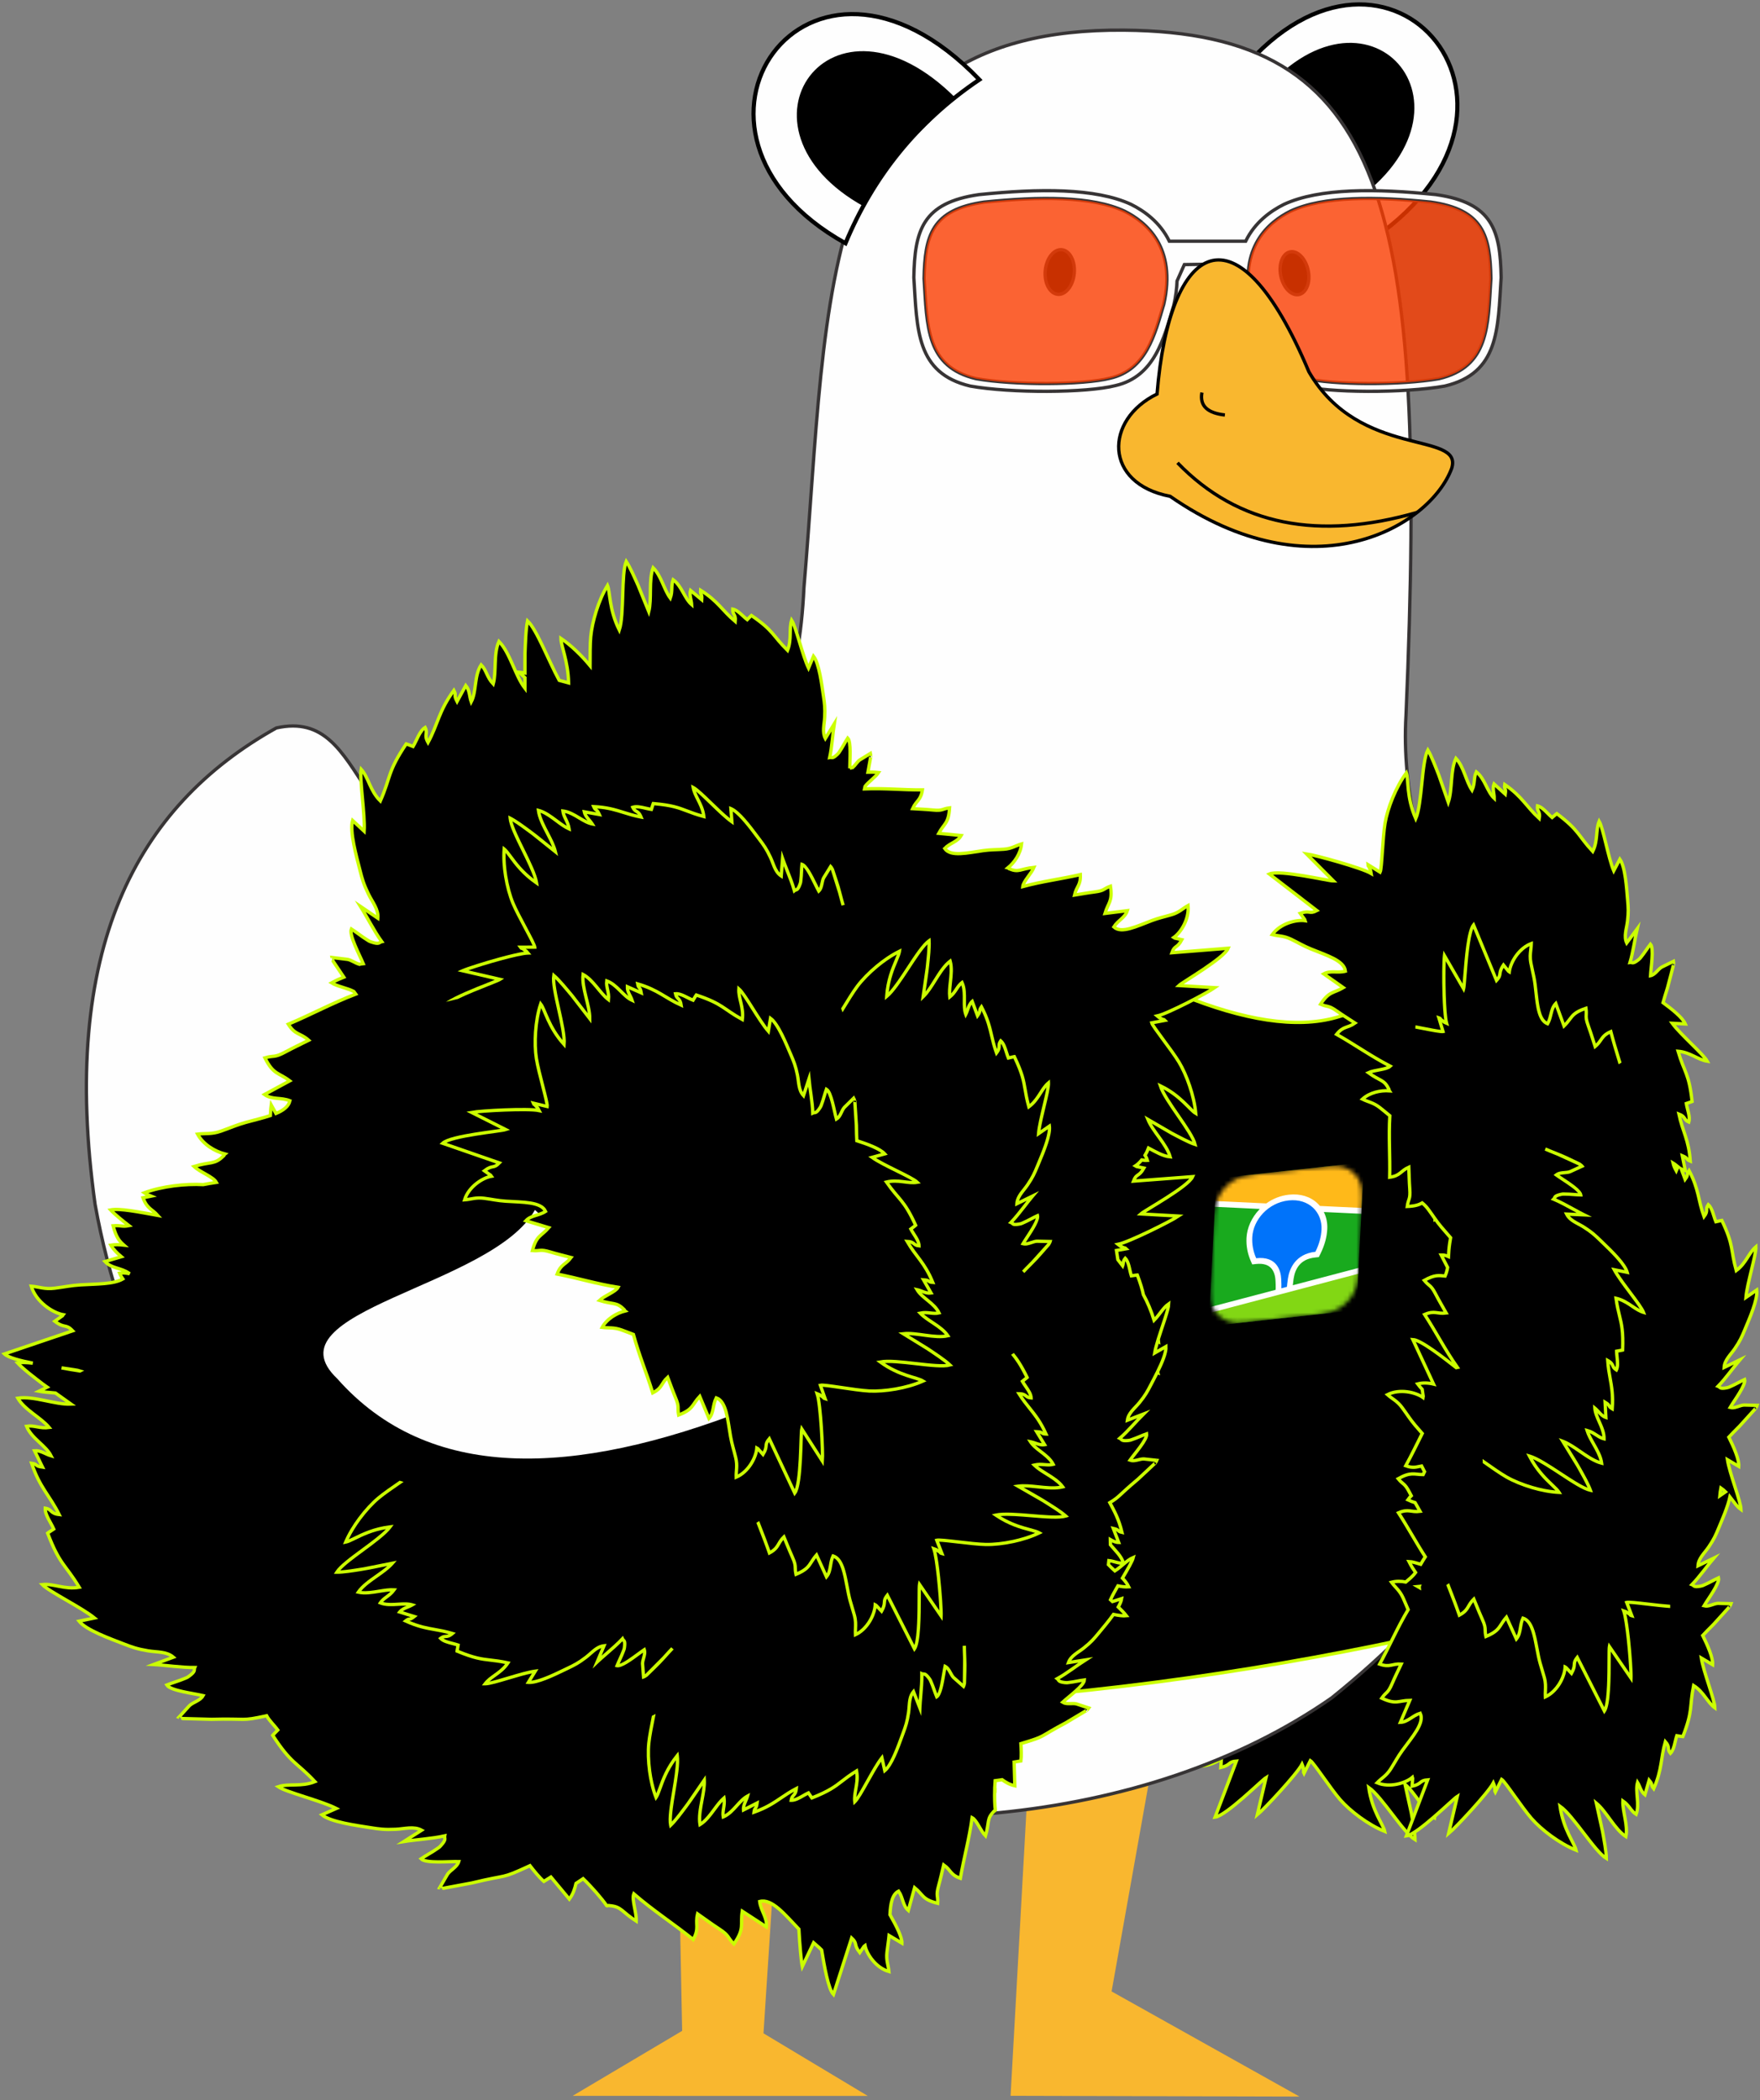 <?xml version="1.0" encoding="UTF-8"?> <svg xmlns="http://www.w3.org/2000/svg" width="399" height="476" viewBox="0 0 399 476" fill="none"><rect x="0" y="0" width="399" height="476" fill="#808080" stroke="none"/><path fill-rule="evenodd" clip-rule="evenodd" d="M271.711 248.616C271.019 248.055 270.369 247.488 269.473 246.787C267.964 245.607 266.836 245.516 265.497 244.85C267.193 243.309 269.672 242.828 271.624 242.968C271.577 242.896 271.495 242.833 271.529 242.723C271.562 242.613 271.455 242.533 271.43 242.479C270.411 240.39 269.477 240.773 266.843 238.86C268.242 238.196 270.925 238.195 271.8 237.381C267.403 235.102 263.91 232.583 259.64 230.16C261.213 228.216 262.088 228.822 263.822 227.605C262.432 226.693 261.091 225.866 259.726 224.905C257.69 223.472 257.7 224.071 256.004 223.339C257.997 220.303 258.909 220.922 261.163 219.581L256.734 216.458C258.236 215.615 259.867 216.324 261.644 215.855C261.368 213.419 257.364 212.273 253.811 210.81C252.076 210.096 251.109 209.477 249.35 208.622C247.629 207.785 246.51 207.932 245.06 207.561C246.876 205.027 250.527 204.108 252.541 204.416C252.517 204.32 252.382 204.271 252.416 204.145L251.396 202.735C253.673 201.961 253.433 203.028 255.176 202.117L244.395 193.827C246.69 192.778 257.78 195.413 258.936 195.403L252.832 189.272C254.92 189.567 265.27 192.408 267.481 193.712C267.316 192.688 267.561 193.692 267.113 192.502C266.845 191.794 266.816 192.287 266.772 191.717L269.51 193.418C269.914 192.614 270.083 185.557 270.627 182.327C271.191 178.983 273.039 174.165 275.458 170.909C276.004 172.472 275.43 176.349 277.593 181.303C279.052 177.889 278.899 168.476 280.328 165.717C281.162 167.093 282.165 169.768 282.812 171.406L284.964 177.579C285.936 174.704 285.391 170.386 286.695 167.616C288.492 169.516 288.978 172.831 290.35 174.849C291.078 173.232 290.684 172.007 291.317 170.684C293.265 172.2 293.772 175.184 295.385 176.686C295.391 175.622 294.919 174.522 295.334 173.419L297.886 175.735C298.116 174.174 297.575 174.755 297.76 173.551C301.768 176.331 302.643 178.542 305.592 181.248C305.891 179.529 305.009 179.723 305.181 178.384C306.39 178.666 307.465 180.163 308.506 181.028L309.401 180.272C309.431 180.246 309.499 180.17 309.558 180.133C314.737 184.037 314.269 184.999 317.712 188.715C318.941 186.212 318.351 183.86 319.171 181.879C320.099 183.452 321.231 190.175 322.471 193.105L323.863 190.475C325.106 192.229 325.397 197.107 325.624 199.723C325.775 201.478 325.842 202.473 325.591 204.561C325.386 206.265 324.715 207.926 325.413 209.459L327.778 206.276C327.285 208.397 326.873 211.518 326.162 213.876C326.707 213.808 326.709 214.333 328.051 213.285C328.445 212.977 328.388 212.981 328.695 212.608C329.389 211.772 330.08 210.647 330.801 209.733C331.653 210.692 330.89 215.115 330.81 216.875C331.879 216.642 332.494 215.421 333.343 214.932L335.996 213.631C336.053 214.209 336.081 213.418 336.039 214.367L334.662 219.626C334.198 221.074 333.883 222.144 333.65 222.98C335.701 224.482 338.064 226.362 338.705 227.813L335.733 227.657C337.611 230.226 342.799 234.648 343.673 236.253C341.552 235.937 339.837 234.225 337.057 233.995C338.478 238.857 339.545 238.949 340.236 245.397C340.174 245.429 340.074 245.449 340.037 245.461L338.928 245.842C339.136 247.178 339.869 248.87 339.49 250.052C338.253 249.512 338.872 248.855 337.243 248.228C338.052 252.149 339.5 254.034 339.828 258.901C338.7 258.441 339.476 258.276 338.018 257.672L338.695 261.051C338.362 260.991 338.067 260.868 337.794 260.71L338.653 263.036C339.578 261.758 338.831 262.023 339.55 261.041C341.822 265.357 341.577 267.722 342.944 271.485C344.003 270.097 343.131 269.863 343.902 268.754C344.844 269.562 345.106 271.387 345.63 272.634L346.774 272.376C346.812 272.367 346.908 272.331 346.977 272.326C349.768 278.18 348.909 278.817 350.248 283.703C352.494 282.05 353.056 279.692 354.698 278.312C354.794 280.137 352.695 286.622 352.442 289.794L354.891 288.103C355.184 290.233 353.191 294.694 352.183 297.119C351.507 298.746 351.107 299.66 349.921 301.397C348.953 302.813 347.589 303.977 347.501 305.659L351.069 303.927C349.652 305.582 347.846 308.16 346.126 309.923C346.64 310.114 346.4 310.58 348.074 310.271C348.566 310.18 348.513 310.156 348.959 309.967C349.96 309.546 351.093 308.867 352.153 308.389C352.467 309.633 349.748 313.204 348.865 314.728C349.921 315.016 351.029 314.217 352.009 314.175L354.962 314.245C354.746 314.784 355.136 314.096 354.661 314.918L351.01 318.948C349.93 320.018 349.158 320.822 348.565 321.455C349.69 323.735 350.919 326.494 350.817 328.076L348.253 326.566C348.732 329.711 351.293 336.03 351.327 337.856C350.324 337.13 349.657 336.052 348.818 334.985C348.34 337.256 347.02 340.24 346.261 342.068C345.584 343.695 345.184 344.609 343.999 346.345C343.03 347.762 341.667 348.925 341.578 350.608L345.146 348.876C343.73 350.53 341.923 353.109 340.204 354.872C340.718 355.063 340.478 355.529 342.152 355.219C342.644 355.128 342.591 355.105 343.037 354.916C344.037 354.495 345.17 353.815 346.231 353.337C346.544 354.582 343.826 358.153 342.942 359.677C343.999 359.964 345.107 359.166 346.086 359.124L349.039 359.194C348.824 359.733 349.214 359.045 348.739 359.867L345.088 363.896C344.008 364.967 343.235 365.771 342.643 366.404C343.768 368.684 344.997 371.443 344.895 373.025L342.33 371.514C342.81 374.66 345.37 380.978 345.405 382.805C343.668 381.547 342.938 379.235 340.579 377.748C339.594 382.717 340.498 383.291 338.135 389.33C338.064 389.329 337.967 389.301 337.928 389.295L336.768 389.12C336.336 390.401 336.205 392.24 335.323 393.114C334.475 392.063 335.328 391.767 334.172 390.459C333.079 394.31 333.494 396.651 331.537 401.12C330.749 400.19 331.513 400.402 330.499 399.193L329.54 402.503C328.608 401.782 328.434 400.598 327.871 399.695C327.285 401.82 328.417 404.627 327.554 406.938C326.321 406.144 326.014 404.894 324.547 403.9C324.435 406.336 325.759 409.415 325.226 411.975C322.662 410.298 320.863 406.337 318.529 404.398L319.932 410.783C320.24 412.517 320.787 415.32 320.798 416.93C318.136 415.329 313.332 407.232 310.299 405.09C311.054 410.443 313.575 413.443 313.93 415.061C310.163 413.556 306.064 410.421 303.83 407.869C301.674 405.404 297.831 399.483 297.065 399.01L295.625 401.893C295.364 401.385 295.647 401.79 295.504 401.047C295.262 399.798 295.58 400.781 295.183 399.823C293.984 402.092 286.659 409.938 285.036 411.283L287.02 402.862C286.03 403.46 277.967 411.518 275.463 411.828L280.298 399.116C278.337 399.254 279.1 400.037 276.755 400.571L276.885 398.836C276.79 398.746 276.879 398.634 276.849 398.539C275.295 399.857 271.704 400.989 268.829 399.783C269.869 398.707 270.899 398.245 271.926 396.631C272.976 394.98 273.475 393.946 274.579 392.428C276.838 389.321 279.646 386.245 278.604 384.026C276.844 384.559 275.828 386.017 274.107 386.086L276.242 381.105C273.618 381.144 273.167 382.15 269.878 380.609C270.939 379.097 271.244 379.613 272.226 377.325C272.885 375.79 273.594 374.384 274.298 372.878C272.185 372.751 271.757 373.726 269.399 372.895C271.732 368.652 273.374 364.727 275.864 360.547C275.509 359.73 275.193 358.927 274.723 357.892C273.93 356.148 272.971 355.546 272.09 354.338C273.157 354.056 274.272 354.078 275.327 354.29C276.07 353.637 276.809 353.132 277.547 352.123C277.148 351.536 276.634 350.82 276.049 349.646C276.817 349.674 277.789 349.993 278.715 350.268C279.064 349.683 279.378 349.147 279.749 348.574C277.603 345.256 275.893 342.024 273.677 338.603C275.969 337.605 276.466 338.546 278.565 338.267C278.191 337.599 277.818 336.951 277.449 336.302C276.984 336.169 276.446 335.964 275.8 335.662C276.111 335.217 276.357 334.949 276.575 334.732C276.442 334.484 276.31 334.235 276.179 333.982C275.035 331.77 274.767 332.306 273.601 330.874C276.49 329.258 277.18 329.922 279.264 329.939L279.58 329.279L278.916 327.993C277.78 328.173 277.1 328.574 275.321 327.947C276.704 325.433 277.845 323.029 279.061 320.619C278.525 320.002 277.97 319.377 277.44 318.748C276.231 317.314 275.659 316.318 274.493 314.747C273.352 313.211 272.292 312.824 271.177 311.825C273.958 310.416 277.621 311.288 279.266 312.49C279.289 312.394 279.192 312.288 279.28 312.192L279.047 310.611C278.7 310.228 278.351 309.853 278.013 309.39C279.205 309.075 280.458 309.138 281.621 309.424L276.929 299.336C278.751 299.429 283.764 303.355 286.789 305.72C286.882 305.712 286.97 305.698 287.051 305.676C284.204 301.623 282.268 297.776 279.599 293.655C281.891 292.657 282.388 293.598 284.487 293.32C283.676 291.869 282.868 290.517 282.101 289.033C280.957 286.822 280.689 287.359 279.523 285.926C281.932 284.579 282.811 284.815 284.245 284.941C284.476 284.371 284.69 283.77 284.811 282.993L283.347 280.159C283.957 280.14 284.492 280.301 285.007 280.535C285.063 279.549 285.115 278.66 285.29 277.489C285.351 277.08 285.418 276.667 285.487 276.256C284.802 275.451 284.06 274.628 283.362 273.8C282.82 273.157 282.405 272.602 282.009 272.043L281.944 272.081L281.933 271.936C281.472 271.285 281.025 270.621 280.416 269.799C279.948 269.17 279.494 268.733 279.044 268.368C278.327 268.801 277.435 269.101 275.664 269.175C275.906 267.344 276.416 267.661 276.23 265.178C276.107 263.513 276.085 261.937 276.015 260.276C274.081 261.14 274.152 262.202 271.677 262.554C271.788 257.713 271.432 253.473 271.71 248.616H271.711ZM347.815 333.847C347.504 333.541 347.16 333.248 346.77 332.977C346.649 333.629 346.56 334.229 346.519 334.742L347.815 333.847H347.815ZM278.386 355.295C278.29 355.306 278.194 355.315 278.097 355.322C278.198 355.379 278.298 355.438 278.395 355.497C278.389 355.432 278.362 355.362 278.386 355.295ZM337.088 260.215C336.7 259.905 336.331 259.574 335.918 259.329C336.044 259.921 336.309 260.499 336.634 261.077C336.754 260.775 336.895 260.482 337.088 260.215H337.088Z" fill="black" stroke="#CBFF00" stroke-width="0.752" stroke-miterlimit="22.926"></path><path fill-rule="evenodd" clip-rule="evenodd" d="M278.388 19.928C311.415 -25.581 354.767 21.325 313.584 52.452C305.344 38.486 293.819 27.46 278.388 19.928Z" fill="#FEFEFE" stroke="black" stroke-width="0.94" stroke-miterlimit="22.926"></path><path fill-rule="evenodd" clip-rule="evenodd" d="M284.279 23.342C308.356 -8.602 337.823 22.72 308.193 44.857C302.222 36.074 294.777 30.369 284.279 23.342Z" fill="black"></path><path fill-rule="evenodd" clip-rule="evenodd" d="M232.713 410.101L229.102 474.976L294.605 475.151L252.005 451.324L260.389 404.294L232.713 410.101Z" fill="#F9B72F"></path><path fill-rule="evenodd" clip-rule="evenodd" d="M153.568 405.265L154.646 460.258L129.806 474.993L196.723 475.003L173.086 460.816L176.417 409.713L153.568 405.265Z" fill="#F9B72F"></path><path fill-rule="evenodd" clip-rule="evenodd" d="M114.398 199.794C159.598 193.184 180.267 176.501 182.256 133.193C187.964 66.274 184.287 6.24 254.784 6.835C314.454 7.339 323.686 45.902 318.749 162.111C314.611 230.359 403.383 303.224 301.906 384.791C218.132 443.175 45.703 407.377 21.558 272.96C13.488 215.196 30.763 182.781 62.649 164.978C84.249 160.15 78.782 195.923 114.398 199.794V199.794Z" fill="#FEFEFE" stroke="#373435" stroke-width="0.752" stroke-miterlimit="22.926"></path><path fill-rule="evenodd" clip-rule="evenodd" d="M292.453 57.082C290.742 57.442 289.809 59.897 290.37 62.567C290.93 65.236 292.773 67.109 294.484 66.75C296.195 66.39 297.128 63.935 296.567 61.265C296.006 58.595 294.164 56.723 292.453 57.082Z" fill="black" stroke="#373435" stroke-width="0.752" stroke-miterlimit="22.926"></path><path fill-rule="evenodd" clip-rule="evenodd" d="M240.699 56.592C238.883 56.431 237.21 58.564 236.963 61.357C236.716 64.149 237.988 66.543 239.804 66.704C241.621 66.865 243.294 64.731 243.54 61.939C243.788 59.147 242.516 56.753 240.699 56.592Z" fill="black" stroke="#373435" stroke-width="0.752" stroke-miterlimit="22.926"></path><path fill-rule="evenodd" clip-rule="evenodd" d="M222.028 18.048C183.017 -22.448 146.578 30.009 191.675 55.133C197.902 40.161 207.789 27.645 222.028 18.048Z" fill="#FEFEFE" stroke="black" stroke-width="0.94" stroke-miterlimit="22.926"></path><path fill-rule="evenodd" clip-rule="evenodd" d="M216.666 22.244C188.397 -6.058 163.553 29.043 195.962 46.863C200.659 37.338 207.242 30.657 216.666 22.244Z" fill="black"></path><path fill-rule="evenodd" clip-rule="evenodd" d="M281.394 69.208C281.044 67.669 280.823 66.224 280.713 64.868L278.932 59.796L268.495 59.964L266.844 63.678C266.786 65.37 266.55 67.209 266.095 69.208C263.866 76.707 261.782 85.338 252.895 87.383C246.306 89.071 229.21 89.139 219.964 87.497C207.637 84.584 207.923 74.648 207.171 62.895C207.366 52.252 209.09 45.946 221.939 44.104C235.438 42.727 248.348 42.569 256.43 46.323C259.387 47.802 262.988 50.341 265.092 54.67H282.397C284.501 50.341 288.102 47.802 291.059 46.323C299.14 42.569 312.051 42.727 325.55 44.104C338.399 45.946 340.123 52.252 340.317 62.895C339.566 74.648 339.853 84.584 327.525 87.497C318.279 89.139 301.182 89.071 294.594 87.383C285.707 85.339 283.623 76.707 281.393 69.208H281.394ZM263.833 68.954C266.774 56.016 259.868 50.325 254.92 47.85C247.467 44.388 235.561 44.534 223.112 45.803C211.263 47.502 209.672 53.317 209.493 63.133C210.186 73.971 209.922 83.134 221.29 85.82C229.817 87.335 245.584 87.272 251.659 85.715C259.856 83.83 261.777 75.871 263.833 68.954H263.833ZM283.656 68.954C280.715 56.016 287.621 50.325 292.569 47.85C300.022 44.388 311.929 44.534 324.377 45.803C336.226 47.502 337.817 53.317 337.996 63.133C337.303 73.971 337.568 83.134 326.199 85.82C317.672 87.335 301.905 87.272 295.83 85.715C287.633 83.83 285.713 75.871 283.656 68.954H283.656Z" fill="#FEFEFE" stroke="#373435" stroke-width="0.752" stroke-miterlimit="22.926"></path><path fill-rule="evenodd" clip-rule="evenodd" d="M283.656 68.954C280.715 56.016 287.621 50.325 292.569 47.85C300.022 44.388 311.929 44.534 324.377 45.803C336.226 47.502 337.817 53.317 337.996 63.133C337.303 73.971 337.568 83.134 326.199 85.82C317.672 87.335 301.905 87.272 295.83 85.715C287.634 83.83 285.713 75.871 283.657 68.954H283.656Z" fill="#FA3C00" fill-opacity="0.8"></path><path fill-rule="evenodd" clip-rule="evenodd" d="M263.834 68.954C266.774 56.016 259.869 50.325 254.92 47.85C247.467 44.388 235.561 44.534 223.113 45.803C211.263 47.502 209.672 53.317 209.493 63.133C210.186 73.971 209.922 83.134 221.291 85.82C229.817 87.335 245.584 87.272 251.66 85.715C259.856 83.83 261.777 75.871 263.833 68.954H263.834Z" fill="#FA3C00" fill-opacity="0.8"></path><path fill-rule="evenodd" clip-rule="evenodd" d="M175.484 164.961C257.969 231.261 317.049 258.555 323.546 198.209C354.011 265.753 373.387 330.247 325.254 370.061C254.137 385.866 166.062 394.58 88.423 376.125C95.422 314.277 107.399 261.642 114.398 199.794C140.424 196.281 162.591 187.249 175.484 164.961Z" fill="black" stroke="#CBFF00" stroke-width="0.752" stroke-miterlimit="22.926"></path><path fill-rule="evenodd" clip-rule="evenodd" d="M192.649 174.116C192.904 174.046 193.136 173.976 193.337 173.908L193.346 173.913C193.922 173.409 194.341 172.628 194.905 172.229L197.31 170.765C197.402 171.332 197.377 170.548 197.398 171.488L196.765 174.999C197.376 174.981 198.127 174.967 199.164 175.084C198.471 176.132 196.842 177.221 196.119 178.206L195.993 178.786C200.571 178.603 204.554 179.038 209.112 179.018C208.735 181.462 207.74 181.372 206.891 183.27C208.453 183.37 209.935 183.422 211.498 183.576C213.832 183.805 213.543 183.296 215.27 183.09C215.062 186.68 214.028 186.596 212.814 188.858L217.891 189.36C217.058 190.825 215.395 191.017 214.163 192.294C215.527 194.252 219.334 193.267 222.919 192.776C224.669 192.538 225.749 192.594 227.583 192.464C229.382 192.337 230.228 191.658 231.585 191.264C231.366 193.519 229.931 195.513 228.476 196.7C228.554 196.723 228.651 196.714 228.697 196.818C228.743 196.921 228.868 196.909 228.92 196.932C230.946 197.798 231.36 196.898 234.407 196.566C233.844 197.98 231.965 199.755 231.864 200.932C236.376 199.705 240.406 199.251 244.919 198.213C245.04 200.685 244.046 200.817 243.596 202.86C245.143 202.613 246.602 202.335 248.162 202.141C250.489 201.851 250.105 201.416 251.752 200.835C252.265 204.389 251.237 204.534 250.501 207.014L255.567 206.386C255.045 208 253.457 208.556 252.506 210.077C254.231 211.689 257.756 209.887 261.163 208.615C262.827 207.994 263.893 207.812 265.663 207.279C267.394 206.757 268.085 205.908 269.335 205.223C269.655 208.291 267.675 211.381 266.071 212.487C266.148 212.542 266.274 212.489 266.329 212.604L267.93 212.969C266.821 215.044 266.318 214.1 265.67 215.923L278.432 214.903C277.484 217.193 268.06 222.584 267.256 223.355L275.385 223.837C273.738 225.001 264.703 229.749 262.335 230.25C263.095 230.896 262.292 230.318 263.354 230.899C263.986 231.244 263.697 230.861 264.085 231.251L261.099 231.809C261.321 232.668 265.637 237.979 267.287 240.719C268.993 243.555 270.727 248.326 271.08 252.324C269.715 251.533 267.68 248.297 263.052 246.078C264.176 249.558 270.199 256.392 270.932 259.369C269.483 258.906 267.099 257.599 265.617 256.82L260.23 253.695C261.356 256.456 264.451 259.276 265.279 262.18C263.614 262.036 261.962 261.011 260.375 260.188C260.163 260.767 259.892 261.318 259.586 261.822C259.802 262.169 259.99 262.534 260.113 262.976C259.684 263.007 259.258 262.969 258.836 262.885C258.361 263.467 257.854 263.936 257.378 264.247C257.46 264.302 257.592 264.249 257.649 264.364L259.334 264.729C258.168 266.804 257.639 265.86 256.957 267.682L270.381 266.663C269.383 268.953 259.471 274.344 258.625 275.115L267.176 275.597C265.443 276.76 255.939 281.509 253.448 282.01C254.247 282.656 253.403 282.078 254.52 282.659C255.185 283.003 254.881 282.621 255.29 283.011L253.105 283.399C253.205 284.082 253.299 284.763 253.422 285.477C253.748 285.909 254.119 286.389 254.511 286.895C254.746 286.273 254.484 285.908 255.097 285.168C255.959 286.043 256.066 287.865 256.479 289.139L257.629 288.979C257.667 288.974 257.764 288.946 257.833 288.947C258.57 290.898 258.972 292.273 259.21 293.411C260.116 295.037 260.989 297.087 261.638 299.211C262.911 297.908 263.658 296.407 264.952 295.493C264.912 296.8 263.536 300.417 262.583 303.494C262.608 303.692 262.63 303.889 262.648 304.084C262.58 304.048 262.512 304.005 262.441 303.958C262.14 304.959 261.897 305.885 261.774 306.631L264.33 305.167C264.403 306.551 263.435 308.833 262.422 310.893C262.449 310.974 262.473 311.053 262.493 311.129L262.331 311.078C261.819 312.111 261.303 313.077 260.91 313.836C260.108 315.384 259.638 316.253 258.323 317.867C257.25 319.184 255.809 320.219 255.583 321.87L259.245 320.459C257.71 321.973 255.715 324.366 253.872 325.963C254.364 326.194 254.088 326.634 255.765 326.467C256.258 326.418 256.208 326.391 256.663 326.241C257.685 325.908 258.859 325.333 259.946 324.949C260.151 326.203 257.173 329.5 256.175 330.929C257.193 331.301 258.352 330.604 259.322 330.644L262.229 330.96C261.971 331.473 262.414 330.827 261.876 331.598L257.941 335.269C253.543 338.951 253.857 339.192 251.599 340.556C252.61 342.445 253.615 344.193 254.361 347.286C253.183 347.024 253.912 346.734 252.389 346.388L253.614 349.572C252.902 349.565 252.309 349.252 251.73 348.925C251.746 349.349 251.747 349.737 251.738 350.1C252.815 351.387 254.213 352.627 254.703 354.257C253.512 354.349 252.631 353.823 251.381 353.686C251.347 353.974 251.313 354.277 251.283 354.602C251.727 355.078 252.233 355.542 252.749 356.012C254.349 354.993 255.414 353.617 256.919 352.974C256.702 353.853 255.628 355.679 254.464 357.65C255.039 358.262 255.543 358.909 255.882 359.621C255.107 359.676 254.281 359.581 253.432 359.409C252.783 360.532 252.177 361.626 251.753 362.547L252.206 362.965L254.279 362.303C254.192 362.849 253.912 363.501 253.517 364.202C254.242 364.905 254.916 365.605 255.357 366.178C254.643 366.255 253.625 366.123 252.437 365.877C251.343 367.416 250.008 368.978 249.115 370.061C248.007 371.406 247.363 372.156 245.741 373.458C244.416 374.521 242.79 375.232 242.22 376.797L246.099 376.187C244.279 377.345 241.827 379.266 239.689 380.44C240.12 380.77 239.76 381.142 241.436 381.331C241.926 381.388 241.882 381.348 242.359 381.299C243.429 381.188 244.698 380.871 245.839 380.727C245.779 381.993 242.174 384.593 240.898 385.779C241.815 386.358 243.095 385.92 244.035 386.162L246.81 387.081C246.451 387.529 247.019 386.989 246.332 387.63L241.714 390.393C235.205 393.829 237.47 393.355 231.437 395.164C231.515 396.402 231.589 397.994 231.442 399.085L229.908 399.34L230.062 404.713C228.862 404.454 228.021 403.93 227.188 403.343C226.623 403.433 226.098 403.507 225.602 403.565C225.565 404.028 225.536 404.537 225.516 405.063C225.562 405.3 225.583 405.513 225.574 405.695L225.498 405.65C225.454 407.364 225.501 409.174 225.648 410.238C225.595 410.308 225.566 410.405 225.452 410.41C225.337 410.416 225.298 410.542 225.257 410.585C223.651 412.232 224.319 412.972 223.418 416.068C222.33 414.984 221.434 412.486 220.384 411.941C219.728 416.799 218.545 420.895 217.715 425.683C215.378 424.866 215.65 423.851 213.938 422.639C213.551 424.24 213.228 425.766 212.788 427.358C212.133 429.735 212.688 429.525 212.573 431.35C209.077 430.506 209.351 429.449 207.346 427.797L205.917 432.967C204.629 431.848 204.746 430.094 203.715 428.593C202.237 429.32 201.885 431.449 201.758 433.93C203.295 436.619 204.537 439.163 204.477 440.382L201.556 438.648C201.439 439.926 201.245 440.939 201.079 442.462C200.874 444.348 201.386 445.342 201.525 446.817C198.556 445.97 196.479 442.875 196.095 440.896C196.013 440.949 196.013 441.091 195.886 441.103L194.912 442.522C193.428 440.659 194.504 440.528 193.073 439.208L188.947 452.022C187.811 450.857 186.886 445.689 186.269 441.932C186.114 441.77 185.946 441.605 185.763 441.438C185.287 441.004 184.857 440.629 184.452 440.28L181.885 445.681C181.651 444.545 181.296 440.763 181.11 437.201C177.979 433.941 174.995 430.186 172.221 430.944C172.489 433.137 174.006 434.639 173.733 436.692L168.279 433.139C167.784 436.252 168.882 436.992 166.38 440.569C164.81 439.003 165.483 438.747 162.977 437.112C161.298 436.017 159.778 434.89 158.14 433.745C157.557 436.223 158.62 436.927 157.151 439.548C152.549 435.86 148.183 433.086 143.682 429.197C143.165 430.534 144.357 433.527 144.238 435.386C140.932 433.296 140.944 432.085 138.161 431.877C138.089 431.872 137.952 431.789 137.844 431.875C137.735 431.962 137.63 431.898 137.527 431.877C136.495 430.326 134.06 427.558 132.206 425.772C131.709 426.117 131.172 426.473 130.585 426.844C130.3 428.048 129.957 429.2 129.072 430.399L124.895 425.391L123.295 426.39C122.286 425.517 121.074 424.01 120.149 422.822C113.21 426.024 115.65 424.635 106.971 426.741L100.551 427.938C99.41 427.908 100.362 427.943 99.675 427.823L101.461 424.758C102.121 423.783 103.637 423.152 104.005 421.89C101.892 421.836 96.525 422.369 95.453 421.266C96.606 420.48 98.015 419.748 99.077 418.989C99.55 418.651 99.541 418.723 99.942 418.278C101.314 416.759 100.687 416.71 100.814 416.064C97.927 416.714 94.155 416.937 91.569 417.346L95.586 414.785C93.81 413.819 91.761 414.479 89.702 414.578C87.18 414.696 85.992 414.532 83.904 414.199C80.789 413.703 74.968 412.935 72.974 411.294L76.246 409.854C72.843 408.116 64.884 406.181 63.077 404.931C65.524 404.121 68.29 405.03 71.396 403.774C67.237 399.329 66.047 399.808 61.815 393.265C61.863 393.197 61.961 393.122 61.993 393.089L62.978 392.081C62.242 391.055 61.05 389.969 60.447 388.846C54.436 390.165 56.342 389.426 47.922 389.652L41.393 389.475C40.284 389.206 41.206 389.438 40.559 389.178L42.949 386.555C43.8 385.74 45.413 385.441 46.04 384.286C43.984 383.788 38.627 383.182 37.807 381.877C39.102 381.354 40.633 380.933 41.829 380.415C42.364 380.184 42.339 380.25 42.828 379.898C44.486 378.702 43.882 378.524 44.143 377.919C41.184 377.948 37.447 377.375 34.834 377.231L39.3 375.572C37.766 374.252 35.624 374.47 33.59 374.134C31.099 373.722 29.973 373.31 27.999 372.547C25.058 371.409 19.529 369.433 17.924 367.413L21.424 366.69C18.462 364.276 11.088 360.713 9.584 359.115C12.145 358.836 14.659 360.305 17.959 359.727C14.829 354.508 13.562 354.726 10.797 347.443C10.86 347.386 10.97 347.333 11.009 347.307L12.184 346.528C11.535 345.038 10.169 343.295 10.249 341.807C11.852 342.059 11.332 343.01 13.415 343.243C11.283 338.932 9.027 337.182 7.166 331.625C8.617 331.818 7.765 332.245 9.643 332.504L7.829 328.783C9.239 328.674 10.35 329.588 11.579 329.939C10.388 327.574 7.117 325.987 6.022 323.234C7.76 322.946 9.041 323.812 11.149 323.516C9.283 321.255 5.622 319.582 4.034 316.872C7.668 316.298 12.464 318.375 16.107 318.22L12.576 315.706C10.853 315.569 9.48 315.423 8.826 315.298L10.702 314.371L9.71 313.665C8.038 312.369 5.29 310.315 3.982 308.89C4.815 308.726 6.018 308.772 7.431 308.935C4.485 308.361 1.864 307.664 1 306.847L16.473 301.604C14.845 299.892 14.703 301.199 12.415 299.435L14.122 298.228C14.131 298.072 14.304 298.068 14.369 297.968C11.959 297.536 8.165 295.076 7.082 291.49C8.875 291.631 10.091 292.232 12.371 291.949C14.704 291.659 16.043 291.33 18.292 291.191C21.895 290.969 25.736 291.072 27.842 289.855C27.552 289.446 27.305 289.013 27.119 288.547C27.824 288.43 28.454 288.504 29.095 288.612C29.116 288.573 29.136 288.534 29.154 288.494C27.315 287.272 25.186 287.445 23.805 285.904L27.511 284.817C26.567 284.025 25.711 283.174 25.131 282.185C26.054 282.039 27.052 282.064 28.087 282.18C27.1 281.314 26.335 280.474 25.645 277.798C27.475 277.654 27.624 278.092 29.244 277.773C27.739 276.606 26.029 275.238 25.078 274.203C27.159 273.793 31.548 274.694 35.762 275.449C34.453 273.962 33.358 274.003 32.424 271.454C33.044 271.336 33.654 271.214 34.258 271.089C33.602 270.83 33.072 270.593 32.701 270.329C36.764 268.82 42.099 268.247 46.077 268.47C47.046 268.285 48.034 268.113 49.05 267.961C48.371 266.696 45.321 265.655 43.988 264.357C47.724 263.204 48.637 264.002 50.606 262.022C50.656 261.97 50.808 261.921 50.814 261.783C50.818 261.644 50.936 261.606 51.017 261.54C48.743 260.943 46.111 259.434 44.782 257.026C46.562 256.789 47.879 257.123 50.053 256.365C52.269 255.593 53.51 254.99 55.678 254.382C57.584 253.847 59.581 253.394 61.293 252.825C61.344 251.732 61.407 250.876 61.476 250.398L62.558 252.356C64.21 251.666 65.423 250.784 65.733 249.464C63.678 248.654 61.634 249.271 59.96 248.053L65.683 244.953C63.182 243.034 62.008 243.646 60.057 239.742C62.182 239.108 62.085 239.821 64.718 238.398C66.48 237.445 68.197 236.646 69.983 235.752C68.083 234.058 66.957 234.657 65.354 232.117C70.716 229.86 75.188 227.382 80.651 225.296L80.228 224.712C78.91 223.973 76.479 223.572 75.167 222.75C76.329 222.101 77.217 221.739 77.944 221.454L75.531 217.852C75.11 216.792 75.452 217.679 75.29 217.001L78.812 217.432C79.663 217.595 80.527 218.258 81.443 218.533L81.452 218.523C81.72 218.498 82.025 218.461 82.358 218.411C81.481 216.334 79.08 211.902 79.65 210.533C80.826 211.283 82.055 212.289 83.172 212.965C83.669 213.266 83.6 213.286 84.167 213.48C86.105 214.14 85.902 213.545 86.546 213.406C84.808 211.01 83.114 207.631 81.718 205.418L85.656 208.097C85.844 206.085 84.428 204.463 83.525 202.61C82.419 200.34 82.103 199.183 81.584 197.133C80.81 194.076 79.218 188.424 79.938 185.944L82.554 188.381C82.807 184.57 81.443 176.492 81.879 174.34C83.589 176.268 83.846 179.168 86.227 181.526C88.669 175.95 87.759 175.047 92.099 168.575C92.181 168.593 92.289 168.652 92.332 168.669L93.647 169.176C94.486 167.785 95.117 165.66 96.378 164.868C97.1 166.317 96.022 166.447 97.037 168.279C99.318 164.047 99.442 161.193 102.895 156.458C103.577 157.752 102.737 157.308 103.614 158.989L105.598 155.356C106.502 156.442 106.397 157.877 106.824 159.083C108.062 156.744 107.466 153.157 109.077 150.668C110.317 151.919 110.351 153.465 111.816 155.014C112.58 152.183 111.824 148.229 113.114 145.366C115.685 147.995 116.768 153.11 119.002 155.989L119.006 153.58L117.667 152.347C117.958 152.369 118.422 152.433 119.008 152.531L119.015 148.138C119.102 146.025 119.188 142.595 119.592 140.704C121.7 142.703 124.308 149.651 126.776 154.19C127.527 154.379 128.248 154.57 128.904 154.757C128.778 149.726 127.16 146.393 127.162 144.676C129.506 146.274 131.84 148.548 133.768 150.874C133.772 148.581 133.77 145.937 133.925 144.281C134.24 140.94 135.667 136.058 137.725 132.677C138.339 134.187 138.048 138.052 140.398 142.799C141.549 139.327 140.799 130.043 141.963 127.222C142.835 128.524 143.949 131.098 144.661 132.672L147.08 138.62C147.807 135.716 147.018 131.488 148.064 128.665C149.872 130.419 150.541 133.661 151.96 135.56C152.54 133.913 152.091 132.73 152.601 131.381C154.526 132.748 155.197 135.66 156.807 137.034C156.745 135.982 156.229 134.928 156.547 133.812L159.093 135.926C159.208 134.368 158.739 134.977 158.833 133.775C162.776 136.251 163.741 138.374 166.684 140.847C166.853 139.13 166.036 139.38 166.111 138.048C167.264 138.242 168.371 139.648 169.403 140.433L170.195 139.624C170.22 139.597 170.28 139.517 170.334 139.477C175.448 142.983 175.07 143.962 178.541 147.401C179.534 144.845 178.829 142.563 179.47 140.549C180.444 142.04 181.941 148.605 183.292 151.413L184.43 148.72C185.71 150.368 186.297 155.167 186.678 157.735C186.933 159.457 187.059 160.436 186.959 162.514C186.878 164.211 186.355 165.898 187.107 167.363L189.124 164.06C188.796 166.189 188.612 169.297 188.095 171.675C188.601 171.572 188.638 172.089 189.833 170.963C190.182 170.633 190.126 170.64 190.392 170.251C190.989 169.378 191.566 168.219 192.184 167.271C193.014 168.125 192.644 172.26 192.649 174.118V174.116ZM13.951 310.006C15.377 310.265 16.799 310.517 18.122 310.705L18.144 310.694C17.729 310.549 16.08 310.318 13.951 310.006Z" fill="black" stroke="#CBFF00" stroke-width="0.752" stroke-miterlimit="22.926"></path><path fill-rule="evenodd" clip-rule="evenodd" d="M315.078 252.865C314.386 252.304 313.736 251.737 312.841 251.037C311.332 249.856 310.204 249.765 308.865 249.099C310.56 247.558 313.04 247.078 314.991 247.218C314.945 247.145 314.863 247.083 314.897 246.973C314.929 246.862 314.822 246.782 314.797 246.729C313.778 244.639 312.845 245.022 310.21 243.109C311.61 242.445 314.293 242.445 315.167 241.631C310.771 239.351 307.278 236.833 303.008 234.41C304.58 232.465 305.455 233.072 307.189 231.855C305.8 230.943 304.458 230.116 303.093 229.154C301.058 227.721 301.068 228.321 299.372 227.589C301.365 224.553 302.276 225.172 304.531 223.83L300.101 220.708C301.603 219.864 303.234 220.574 305.012 220.105C304.735 217.669 300.731 216.522 297.179 215.059C295.443 214.346 294.477 213.726 292.718 212.871C290.997 212.035 289.877 212.182 288.427 211.81C290.243 209.276 293.894 208.358 295.908 208.666C295.884 208.569 295.749 208.52 295.784 208.394L294.763 206.984C297.04 206.21 296.801 207.278 298.543 206.366L287.763 198.076C290.058 197.027 301.148 199.663 302.304 199.653L296.2 193.522C298.287 193.816 308.638 196.658 310.849 197.961C310.684 196.937 310.928 197.941 310.481 196.751C310.213 196.043 310.183 196.536 310.14 195.967L312.877 197.667C313.281 196.863 313.451 189.807 313.995 186.576C314.559 183.233 316.407 178.414 318.826 175.158C319.371 176.722 318.797 180.599 320.96 185.553C322.42 182.138 322.266 172.725 323.695 169.966C324.529 171.343 325.532 174.017 326.179 175.655L328.332 181.828C329.304 178.953 328.758 174.636 330.063 171.865C331.86 173.765 332.346 177.081 333.718 179.098C334.445 177.482 334.052 176.257 334.685 174.934C336.632 176.45 337.139 179.433 338.752 180.935C338.758 179.871 338.286 178.771 338.701 177.669L341.253 179.984C341.483 178.424 340.943 179.005 341.128 177.801C345.136 180.58 346.01 182.791 348.96 185.498C349.258 183.779 348.377 183.973 348.549 182.634C349.757 182.915 350.832 184.413 351.873 185.278L352.768 184.521C352.798 184.495 352.866 184.42 352.926 184.383C358.104 188.286 357.636 189.249 361.08 192.965C362.308 190.461 361.719 188.11 362.538 186.128C363.466 187.702 364.598 194.424 365.839 197.355L367.231 194.724C368.473 196.478 368.765 201.356 368.991 203.972C369.142 205.728 369.21 206.723 368.959 208.81C368.754 210.515 368.082 212.176 368.78 213.709L371.146 210.525C370.653 212.646 370.241 215.768 369.53 218.126C370.074 218.058 370.076 218.582 371.418 217.535C371.813 217.227 371.755 217.231 372.063 216.857C372.756 216.021 373.447 214.897 374.168 213.982C375.02 214.942 374.258 219.364 374.178 221.124C375.247 220.891 375.861 219.671 376.711 219.181L379.363 217.88C379.421 218.458 379.449 217.668 379.407 218.616L378.029 223.875C377.565 225.324 377.251 226.394 377.018 227.229C379.068 228.732 381.432 230.612 382.072 232.062L379.101 231.906C380.978 234.476 386.167 238.897 387.041 240.502C384.92 240.187 383.204 238.474 380.425 238.244C381.846 243.107 382.912 243.199 383.604 249.647C383.541 249.679 383.441 249.699 383.405 249.711L382.295 250.091C382.503 251.428 383.236 253.119 382.857 254.301C381.62 253.761 382.239 253.104 380.61 252.477C381.419 256.398 382.867 258.284 383.196 263.151C382.067 262.69 382.843 262.526 381.385 261.921L382.063 265.3C381.73 265.24 381.435 265.117 381.161 264.96L382.021 267.286C382.945 266.007 382.198 266.273 382.918 265.29C385.19 269.607 384.944 271.971 386.311 275.735C387.37 274.347 386.499 274.112 387.269 273.004C388.211 273.811 388.474 275.636 388.997 276.883L390.141 276.625C390.18 276.616 390.275 276.581 390.344 276.576C393.136 282.43 392.276 283.067 393.615 287.953C395.861 286.299 396.424 283.942 398.065 282.562C398.162 284.386 396.062 290.872 395.81 294.044L398.259 292.353C398.551 294.482 396.558 298.944 395.55 301.369C394.874 302.996 394.474 303.91 393.288 305.646C392.32 307.063 390.957 308.226 390.868 309.908L394.436 308.177C393.02 309.831 391.213 312.409 389.493 314.172C390.008 314.364 389.767 314.83 391.441 314.521C391.933 314.429 391.88 314.406 392.326 314.217C393.328 313.795 394.46 313.116 395.521 312.638C395.835 313.882 393.116 317.454 392.232 318.978C393.288 319.265 394.396 318.466 395.377 318.424L398.329 318.495C398.113 319.034 398.504 318.346 398.028 319.168L394.378 323.197C393.297 324.268 392.525 325.072 391.933 325.704C393.058 327.984 394.287 330.743 394.185 332.325L391.62 330.815C392.1 333.961 394.66 340.279 394.695 342.106C393.692 341.379 393.025 340.301 392.185 339.234C391.707 341.505 390.388 344.49 389.628 346.318C388.952 347.944 388.552 348.859 387.366 350.594C386.397 352.012 385.035 353.175 384.946 354.857L388.514 353.125C387.097 354.78 385.291 357.358 383.571 359.121C384.086 359.313 383.845 359.778 385.519 359.469C386.011 359.378 385.958 359.355 386.404 359.165C387.405 358.744 388.537 358.065 389.599 357.587C389.912 358.831 387.194 362.403 386.31 363.927C387.366 364.214 388.474 363.415 389.454 363.373L392.407 363.444C392.191 363.982 392.581 363.294 392.106 364.116L388.455 368.145C387.375 369.216 386.603 370.021 386.01 370.653C387.136 372.933 388.364 375.692 388.263 377.274L385.698 375.764C386.177 378.91 388.738 385.228 388.773 387.055C387.036 385.796 386.305 383.485 383.946 381.997C382.962 386.967 383.865 387.54 381.502 393.579C381.432 393.579 381.334 393.55 381.295 393.544L380.136 393.37C379.703 394.651 379.573 396.49 378.691 397.363C377.843 396.313 378.695 396.016 377.539 394.708C376.447 398.56 376.861 400.9 374.905 405.369C374.117 404.44 374.881 404.652 373.867 403.443L372.907 406.753C371.976 406.032 371.801 404.847 371.238 403.945C370.652 406.069 371.784 408.876 370.921 411.188C369.688 410.394 369.381 409.144 367.914 408.149C367.803 410.586 369.127 413.664 368.593 416.224C366.029 414.548 364.231 410.586 361.896 408.647L363.299 415.033C363.607 416.766 364.155 419.569 364.166 421.179C361.503 419.579 356.699 411.482 353.666 409.34C354.421 414.692 356.942 417.692 357.297 419.31C353.531 417.805 349.431 414.671 347.198 412.119C345.041 409.653 341.198 403.732 340.433 403.26L338.992 406.143C338.731 405.635 339.015 406.04 338.872 405.296C338.629 404.048 338.947 405.031 338.55 404.072C337.351 406.342 330.027 414.188 328.403 415.533L330.387 407.111C329.397 407.709 321.334 415.767 318.83 416.077L323.665 403.365C321.704 403.503 322.468 404.286 320.122 404.821L320.252 403.085C320.157 402.996 320.246 402.883 320.216 402.789C318.662 404.107 315.072 405.239 312.196 404.033C313.237 402.956 314.266 402.494 315.294 400.88C316.344 399.229 316.843 398.195 317.946 396.678C320.205 393.57 323.013 390.495 321.972 388.275C320.212 388.808 319.195 390.266 317.474 390.336L319.609 385.355C316.985 385.394 316.535 386.399 313.246 384.859C314.306 383.346 314.612 383.862 315.594 381.574C316.252 380.04 316.961 378.633 317.666 377.128C315.552 377 315.124 377.975 312.766 377.144C315.099 372.902 316.742 368.976 319.231 364.796C318.876 363.979 318.561 363.176 318.09 362.141C317.297 360.397 316.339 359.796 315.458 358.587C316.525 358.306 317.639 358.327 318.694 358.539C319.437 357.887 320.177 357.381 320.915 356.373C320.515 355.785 320.002 355.07 319.417 353.896C320.184 353.924 321.157 354.243 322.082 354.518C322.431 353.933 322.746 353.396 323.117 352.824C320.971 349.506 319.26 346.274 317.044 342.853C319.337 341.854 319.833 342.796 321.933 342.517C321.559 341.848 321.186 341.2 320.816 340.551C320.351 340.418 319.814 340.214 319.167 339.911C319.479 339.467 319.725 339.198 319.942 338.981C319.809 338.734 319.677 338.485 319.546 338.231C318.402 336.02 318.134 336.556 316.968 335.124C319.858 333.508 320.547 334.171 322.632 334.188L322.947 333.528L322.283 332.243C321.148 332.422 320.468 332.824 318.689 332.197C320.071 329.682 321.212 327.279 322.429 324.869C321.893 324.252 321.338 323.627 320.808 322.998C319.598 321.563 319.026 320.567 317.861 318.997C316.72 317.461 315.66 317.074 314.545 316.075C317.326 314.665 320.989 315.537 322.633 316.74C322.656 316.643 322.559 316.537 322.648 316.441L322.414 314.861C322.067 314.477 321.718 314.103 321.38 313.639C322.573 313.325 323.826 313.388 324.988 313.674L320.296 303.585C322.119 303.679 327.131 307.604 330.157 309.97C330.25 309.962 330.337 309.948 330.419 309.925C327.571 305.872 325.635 302.026 322.967 297.905C325.259 296.906 325.755 297.848 327.855 297.569C327.043 296.118 326.236 294.766 325.468 293.283C324.324 291.071 324.057 291.608 322.89 290.176C325.299 288.828 326.179 289.065 327.612 289.191C327.844 288.621 328.057 288.019 328.178 287.242L326.714 284.409C327.325 284.39 327.859 284.55 328.375 284.785C328.431 283.798 328.482 282.909 328.657 281.738C328.719 281.329 328.786 280.917 328.854 280.506C328.169 279.7 327.428 278.878 326.73 278.05C326.187 277.406 325.773 276.851 325.376 276.293L325.311 276.331L325.3 276.186C324.84 275.534 324.392 274.87 323.783 274.049C323.315 273.419 322.861 272.982 322.411 272.618C321.694 273.05 320.803 273.351 319.031 273.425C319.274 271.594 319.783 271.91 319.598 269.427C319.474 267.762 319.453 266.186 319.383 264.526C317.449 265.39 317.519 266.452 315.045 266.803C315.156 261.963 314.799 257.722 315.078 252.865H315.078ZM391.183 338.097C390.871 337.79 390.527 337.497 390.137 337.227C390.017 337.879 389.927 338.478 389.887 338.991L391.183 338.097H391.183ZM321.753 359.545C321.657 359.555 321.561 359.564 321.464 359.572C321.566 359.629 321.666 359.687 321.762 359.747C321.757 359.681 321.729 359.611 321.753 359.545ZM380.456 264.465C380.068 264.155 379.699 263.823 379.285 263.579C379.412 264.171 379.677 264.749 380.001 265.326C380.122 265.024 380.263 264.731 380.456 264.465H380.456Z" fill="black" stroke="#CBFF00" stroke-width="0.752" stroke-miterlimit="22.926"></path><path fill-rule="evenodd" clip-rule="evenodd" d="M121.276 274.205C111.552 291.66 60.259 297.061 76.452 312.449C97.128 335.794 129.756 334.868 169.571 319.347C153.472 304.3 137.374 289.252 121.276 274.205Z" fill="#FEFEFE"></path><path fill-rule="evenodd" clip-rule="evenodd" d="M143.598 302.431C142.764 302.118 141.968 301.786 140.896 301.405C139.092 300.761 137.993 301.032 136.512 300.824C137.633 298.827 139.833 297.586 141.729 297.102C141.662 297.047 141.564 297.014 141.561 296.899C141.558 296.784 141.431 296.742 141.39 296.699C139.762 295.039 138.998 295.698 135.894 294.717C137.011 293.644 139.556 292.795 140.129 291.746C135.236 290.974 131.126 289.69 126.309 288.742C127.186 286.401 128.207 286.699 129.467 284.996C127.861 284.571 126.326 284.211 124.728 283.731C122.343 283.015 122.542 283.58 120.702 283.422C121.632 279.912 122.692 280.211 124.407 278.225L119.217 276.664C120.375 275.389 122.146 275.546 123.684 274.539C122.651 272.316 118.491 272.494 114.658 272.231C112.786 272.102 111.673 271.821 109.734 271.566C107.836 271.318 106.821 271.811 105.328 271.917C106.25 268.939 109.423 266.912 111.431 266.567C111.377 266.484 111.234 266.48 111.227 266.349L109.813 265.334C111.729 263.88 111.838 264.968 113.203 263.553L100.353 259.098C102.199 257.377 113.553 256.369 114.647 255.994L106.917 252.108C108.99 251.727 119.708 251.149 122.218 251.687C121.737 250.767 122.287 251.642 121.486 250.654C121.008 250.068 121.136 250.545 120.914 250.018L124.049 250.765C124.179 249.875 122.107 243.127 121.601 239.891C121.078 236.54 121.307 231.385 122.572 227.531C123.584 228.841 124.266 232.701 127.885 236.716C128.189 233.015 125.066 224.134 125.548 221.065C126.775 222.107 128.573 224.327 129.704 225.676L133.7 230.851C133.712 227.816 131.829 223.893 132.19 220.852C134.495 222.085 136.005 225.078 137.945 226.556C138.124 224.793 137.363 223.756 137.546 222.3C139.872 223.122 141.297 225.793 143.303 226.707C142.972 225.696 142.176 224.801 142.221 223.624L145.374 225.014C145.099 223.461 144.771 224.183 144.564 222.982C149.246 224.351 150.774 226.172 154.429 227.807C154.168 226.081 153.394 226.544 153.133 225.219C154.368 225.104 155.863 226.185 157.122 226.676L157.733 225.674C157.753 225.641 157.794 225.548 157.839 225.494C163.986 227.559 163.846 228.62 168.288 231.056C168.662 228.292 167.359 226.248 167.509 224.109C168.887 225.308 172.088 231.328 174.191 233.715L174.68 230.779C176.413 232.05 178.233 236.585 179.275 238.996C179.974 240.613 180.353 241.536 180.775 243.595C181.12 245.277 181.008 247.065 182.155 248.299L183.392 244.531C183.595 246.699 184.192 249.79 184.263 252.252C184.758 252.015 184.926 252.512 185.868 251.094C186.145 250.677 186.091 250.699 186.265 250.247C186.658 249.235 186.958 247.949 187.352 246.854C188.464 247.494 189.14 251.931 189.621 253.625C190.562 253.066 190.758 251.714 191.409 250.981L193.514 248.908C193.751 249.438 193.528 248.679 193.788 249.592L194.145 255.017C194.163 256.538 194.204 257.653 194.246 258.519C196.667 259.295 199.504 260.331 200.57 261.504L197.702 262.297C200.296 264.14 206.616 266.694 207.953 267.94C205.841 268.312 203.672 267.23 200.963 267.89C203.849 272.054 204.89 271.803 207.586 277.701C207.537 277.752 207.449 277.802 207.417 277.825L206.485 278.537C207.105 279.739 208.336 281.112 208.35 282.353C207.006 282.232 207.385 281.412 205.642 281.333C207.649 284.798 209.62 286.128 211.471 290.641C210.255 290.561 210.939 290.159 209.365 290.047L211.076 293.038C209.91 293.206 208.938 292.508 207.898 292.284C209.017 294.184 211.821 295.322 212.882 297.549C211.453 297.884 210.342 297.234 208.607 297.597C210.281 299.372 213.414 300.561 214.882 302.725C211.895 303.401 207.797 301.938 204.78 302.268L210.344 305.701C211.803 306.685 214.199 308.24 215.364 309.352C212.362 310.152 203.203 307.974 199.554 308.663C203.925 311.843 207.834 312.118 209.244 312.988C205.543 314.648 200.44 315.414 197.053 315.244C193.782 315.079 186.854 313.723 185.982 313.945L187.053 316.985C186.506 316.819 186.994 316.897 186.36 316.482C185.295 315.789 186.222 316.244 185.258 315.862C186.054 318.302 186.599 329.022 186.436 331.124L181.764 323.842C181.505 324.969 181.688 336.367 180.17 338.381L174.397 326.067C173.132 327.572 174.226 327.568 172.979 329.625L171.822 328.325C171.692 328.331 171.673 328.189 171.584 328.144C171.45 330.178 169.767 333.545 166.901 334.773C166.851 333.277 167.235 332.215 166.79 330.355C166.334 328.452 165.938 327.375 165.615 325.526C164.952 321.742 164.695 317.585 162.376 316.79C161.535 318.425 161.876 320.171 160.729 321.455L158.635 316.456C156.838 318.369 157.247 319.392 153.853 320.685C153.503 318.871 154.087 319.01 153.125 316.713C152.481 315.173 151.963 313.685 151.371 312.132C149.81 313.562 150.213 314.548 147.976 315.664C146.55 311.037 144.871 307.127 143.598 302.431H143.598Z" fill="black" stroke="#CBFF00" stroke-width="0.752" stroke-miterlimit="22.926"></path><mask id="mask0_570_9160" style="mask-type:luminance" maskUnits="userSpaceOnUse" x="274" y="264" width="35" height="36"><path d="M284.05 266.201L285.488 266.023L300.394 264.404C300.621 264.379 300.756 264.365 300.9 264.359C301.633 264.299 302.385 264.258 303.102 264.313C303.839 264.365 304.511 264.506 305.176 264.771C306.475 265.293 307.506 266.243 308.111 267.496C308.418 268.127 308.6 268.782 308.697 269.507C308.795 270.212 308.799 270.948 308.783 271.675C308.776 272.014 308.759 272.342 308.742 272.682L308.711 273.278L308.04 286.508C308.019 286.909 307.999 287.3 307.979 287.701C307.962 288.04 307.935 288.37 307.917 288.709C307.86 289.441 307.781 290.186 307.609 290.92C307.438 291.665 307.186 292.377 306.811 293.083C306.436 293.778 305.972 294.421 305.419 294.993C304.865 295.575 304.243 296.073 303.555 296.475C302.866 296.887 302.162 297.179 301.411 297.394C300.67 297.608 299.924 297.731 299.189 297.831L296.965 298.095L282.855 299.627C282.69 299.645 282.514 299.664 282.35 299.672C281.617 299.732 280.864 299.773 280.147 299.719C279.41 299.666 278.738 299.525 278.074 299.26C276.774 298.738 275.743 297.788 275.128 296.536C274.821 295.905 274.638 295.25 274.542 294.525C274.444 293.82 274.44 293.085 274.456 292.357C274.474 292.017 274.481 291.68 274.497 291.35L274.528 290.754L275.2 277.524C275.22 277.123 275.24 276.732 275.26 276.332C275.277 275.992 275.304 275.663 275.322 275.323C275.379 274.591 275.458 273.846 275.629 273.112C275.802 272.357 276.053 271.655 276.438 270.948C277.187 269.558 278.328 268.36 279.695 267.546C280.374 267.135 281.077 266.843 281.828 266.628C282.569 266.424 283.315 266.302 284.05 266.201Z" fill="white"></path></mask><g mask="url(#mask0_570_9160)"><path d="M275.73 267.086L309.212 263.426L307.511 296.918L274.029 300.578L275.73 267.086Z" fill="#19AA1E"></path><path fill-rule="evenodd" clip-rule="evenodd" d="M275.73 267.085L309.212 263.425L308.654 274.415L275.437 272.842L275.73 267.085Z" fill="#FFB919"></path><path fill-rule="evenodd" clip-rule="evenodd" d="M274.215 296.907L307.964 288.015L307.512 296.907L274.029 300.567L274.215 296.907Z" fill="#82D714"></path><path fill-rule="evenodd" clip-rule="evenodd" d="M275.471 272.184L287.069 272.736C288.573 271.651 290.326 270.959 292.197 270.755C294.781 270.472 297.058 271.184 298.666 272.706C298.872 272.898 299.057 273.102 299.232 273.308L308.687 273.757L308.62 275.083L300.118 274.683C300.697 275.837 300.969 277.167 300.899 278.544C300.807 280.343 300.313 282.176 299.396 284.055L299.372 284.109L298.982 284.898L298.145 284.989C296.429 285.177 295.256 285.816 294.465 286.812C293.839 287.596 293.459 288.599 293.292 289.66L293.29 289.691L293.262 289.857L293.247 289.931L293.23 290.076C293.165 290.553 293.113 290.947 293.086 291.277L308.007 287.346L307.94 288.672L274.18 297.576L274.248 296.25L289.189 292.317L289.194 292.019L289.198 291.937L289.2 291.896L289.203 291.834C289.206 291.374 289.198 290.915 289.17 290.458L289.165 290.356L289.154 290.173C289.104 289.125 288.813 288.186 288.271 287.52C287.583 286.685 286.473 286.285 284.767 286.461L283.889 286.557L283.575 285.845C282.82 284.118 282.498 282.364 282.59 280.545C282.706 278.263 283.738 275.962 285.454 274.149C285.508 274.092 285.552 274.047 285.606 273.989L275.403 273.5L275.469 272.184H275.471Z" fill="white"></path><path fill-rule="evenodd" clip-rule="evenodd" d="M292.13 272.059C296.803 271.549 299.794 274.8 299.596 278.686C299.517 280.248 299.094 281.9 298.211 283.693C293.611 284.196 292.306 287.62 291.984 289.71L291.967 289.845C291.857 290.593 291.785 291.194 291.753 291.637L290.492 291.969L290.494 291.928C290.518 291.456 290.5 290.803 290.46 289.969L290.462 289.928C290.37 287.884 289.425 284.644 284.783 285.151C284.073 283.542 283.815 281.955 283.894 280.392C284.091 276.517 287.447 272.572 292.13 272.06L292.13 272.059Z" fill="#0073FA"></path></g><path d="M101.093 227.053C103.293 225.59 107.609 223.882 110.473 222.748C111.133 222.486 111.714 222.257 112.167 222.071L103.727 220.12L104.746 219.664C105.858 219.167 109.71 217.936 113.282 216.963C115.434 216.377 117.493 215.881 118.81 215.689L118.485 215.449C118.274 215.289 118.243 215.285 118.223 215.283C118.046 215.265 117.976 215.257 117.704 214.89L117.264 214.295L120.722 214.279C120.419 213.552 119.643 212.096 118.783 210.483C117.73 208.507 116.553 206.3 115.934 204.808C115.24 203.135 114.632 200.928 114.259 198.621C113.921 196.531 113.774 194.348 113.927 192.397L113.983 191.691L114.536 192.132C114.997 192.502 115.466 193.135 116.059 193.937C117.115 195.363 118.585 197.351 121.043 199.207C120.53 197.463 119.368 195.103 118.227 192.786C116.812 189.913 115.429 187.101 115.293 185.47L115.238 184.804L115.834 185.103C117.113 185.746 119.019 187.157 120.434 188.205C122.05 189.395 123.601 190.703 125.168 191.957C124.801 191.002 124.282 190.004 123.759 188.999C122.839 187.231 121.906 185.438 121.696 183.707L121.63 183.163L122.162 183.3C123.685 183.693 125.046 184.71 126.367 185.698C127.081 186.231 127.783 186.756 128.476 187.154C128.327 186.657 128.119 186.232 127.919 185.822C127.617 185.205 127.331 184.618 127.243 183.849L127.189 183.385L127.653 183.432C129.062 183.575 130.299 184.319 131.497 185.04C132.069 185.385 132.633 185.723 133.191 185.979C132.724 185.431 132.266 184.862 132.104 184.062L131.994 183.521L135.164 184.086C135.071 183.964 134.997 183.911 134.925 183.861C134.716 183.716 134.521 183.58 134.251 182.957L134.013 182.407L134.612 182.435C137.662 182.574 139.565 183.169 141.508 183.776C142.481 184.08 143.465 184.387 144.61 184.639C144.428 184.403 144.251 184.294 144.08 184.189C143.743 183.981 143.417 183.781 143.109 183.114L142.936 182.739L143.329 182.603C144.244 182.288 145.368 182.549 146.445 182.8C146.776 182.877 147.103 182.953 147.411 183.009L147.677 182.172C147.692 182.109 147.714 182.024 147.751 181.948L147.864 181.717L148.119 181.739C152.381 182.104 153.919 182.69 155.844 183.423C156.735 183.763 157.712 184.134 159.103 184.533C158.876 183.315 158.361 182.301 157.874 181.343C157.403 180.417 156.957 179.54 156.788 178.546L156.661 177.802L157.33 178.148C158.196 178.596 159.779 180.126 161.482 181.772C162.853 183.096 164.304 184.499 165.485 185.44L165.282 182.688L165.845 182.922C167.744 183.711 170.294 187.118 171.948 189.329L172.408 189.942C172.946 190.656 173.364 191.217 173.758 191.837C174.156 192.464 174.535 193.154 174.991 194.121C175.186 194.535 175.353 194.964 175.517 195.387C175.86 196.273 176.196 197.139 176.787 197.769L177.183 192.749L177.77 194.45C178.03 195.205 178.384 196.097 178.754 197.032C179.311 198.438 179.91 199.946 180.324 201.336C180.501 201.275 180.679 201.175 181.019 200.236C181.13 199.93 181.136 199.87 181.153 199.698L181.187 199.399C181.26 198.838 181.293 198.196 181.325 197.548C181.352 196.98 181.381 196.405 181.44 195.853L181.488 195.408L181.917 195.534C183.005 195.851 184.247 198.367 185.184 200.266L185.663 201.227C185.828 200.886 185.914 200.477 185.999 200.076C186.096 199.613 186.192 199.158 186.399 198.768C187.007 197.767 187.633 196.773 188.251 195.777L188.394 195.962C188.482 196.005 188.601 196.134 188.768 196.38C188.795 196.415 188.836 196.488 188.947 196.684L189.059 196.881C189.578 198.507 190.311 200.51 190.705 202.127C190.892 202.857 191.062 203.493 191.216 204.052C191.316 204.418 191.412 204.755 191.503 205.065L190.774 205.243C190.688 204.946 190.595 204.617 190.493 204.249C190.341 203.699 190.172 203.066 189.985 202.332L188.368 197.185L188.317 197.095L187.061 199.123C186.901 199.426 186.817 199.825 186.731 200.231C186.583 200.937 186.429 201.668 185.88 202.205L185.531 202.546L185.29 202.121C185.079 201.747 184.811 201.203 184.511 200.596C183.786 199.127 182.865 197.26 182.132 196.539C182.108 196.881 182.091 197.233 182.074 197.584C182.041 198.246 182.008 198.901 181.929 199.496L181.899 199.772C181.875 200.016 181.866 200.102 181.725 200.492C181.243 201.821 180.896 201.938 180.534 202.059C180.459 202.083 180.385 202.108 180.323 202.158L179.877 202.523L179.725 201.967C179.326 200.511 178.667 198.848 178.057 197.309L177.656 196.292L177.429 199.189L176.898 198.839C175.76 198.088 175.296 196.89 174.818 195.658C174.661 195.25 174.5 194.838 174.313 194.441C173.873 193.508 173.508 192.843 173.125 192.239C172.736 191.629 172.331 191.084 171.809 190.392L171.347 189.778C169.912 187.86 167.783 185.015 166.126 183.925L166.352 186.997L165.705 186.545C164.395 185.629 162.619 183.914 160.96 182.31C159.761 181.152 158.624 180.053 157.793 179.381C157.993 179.92 158.264 180.454 158.545 181.006C159.132 182.163 159.76 183.397 159.928 185.01L159.985 185.553L159.458 185.411C157.741 184.949 156.603 184.515 155.577 184.124C153.753 183.43 152.286 182.871 148.358 182.514L147.933 183.845L147.621 183.803C147.196 183.746 146.739 183.64 146.276 183.532C145.503 183.352 144.703 183.166 144.051 183.218C144.187 183.375 144.328 183.462 144.472 183.55C144.86 183.79 145.266 184.04 145.669 185.024L145.929 185.659L145.254 185.535C143.719 185.252 142.494 184.869 141.286 184.492C139.554 183.951 137.855 183.42 135.329 183.229L135.355 183.248C135.583 183.409 135.829 183.58 136.208 184.443L136.49 185.086L133.033 184.469C133.236 184.878 133.543 185.238 133.848 185.593C134.105 185.894 134.36 186.192 134.57 186.53L135.02 187.256L134.18 187.095C133.119 186.891 132.127 186.294 131.109 185.682C130.138 185.097 129.14 184.497 128.086 184.262C128.204 184.695 128.396 185.088 128.595 185.496C128.912 186.145 129.247 186.829 129.38 187.794L129.472 188.458L128.859 188.19C127.861 187.753 126.899 187.034 125.917 186.3C124.828 185.486 123.709 184.65 122.543 184.208C122.855 185.637 123.644 187.155 124.425 188.654C125.182 190.111 125.932 191.551 126.263 192.934L126.517 193.997L120.572 189.24L119.989 188.81C118.834 187.953 117.346 186.851 116.172 186.149C116.565 187.713 117.721 190.063 118.901 192.458C120.29 195.28 121.711 198.166 122.006 200.035L122.142 200.895L121.424 200.405C118.375 198.325 116.656 196.003 115.458 194.384C115.15 193.967 114.877 193.599 114.63 193.3C114.574 194.964 114.72 196.763 115.002 198.502C115.367 200.759 115.956 202.907 116.626 204.523C117.231 205.98 118.4 208.171 119.445 210.133C120.567 212.238 121.552 214.087 121.602 214.617L121.641 215.027L119.187 215.039C119.391 215.186 119.436 215.207 119.454 215.215C119.497 215.233 119.525 215.248 119.567 215.285C119.597 215.311 119.615 215.333 119.646 215.373C119.68 215.416 119.756 215.515 119.949 215.735L120.475 216.335L119.679 216.357C118.609 216.386 116.123 216.966 113.48 217.687C110.742 218.432 107.849 219.327 106.176 219.918L114.282 221.792L113.53 222.272C113.228 222.465 112.165 222.886 110.751 223.446C108.726 224.248 105.958 225.343 103.789 226.399L101.094 227.054L101.093 227.053Z" fill="#CBFF00"></path><path d="M190.678 228.539C191.833 226.649 193.113 224.559 194.07 223.286C195.158 221.839 196.752 220.194 198.549 218.702C200.178 217.35 201.984 216.115 203.743 215.256L204.38 214.945L204.279 215.646C204.195 216.231 203.888 216.956 203.498 217.874C202.806 219.507 201.84 221.784 201.489 224.844C202.731 223.517 204.174 221.317 205.591 219.158C207.348 216.479 209.067 213.86 210.403 212.915L210.949 212.529L210.994 213.195C211.091 214.622 210.842 216.981 210.657 218.732C210.453 220.729 210.114 222.729 209.829 224.717C210.465 223.915 211.061 222.961 211.662 222C212.718 220.309 213.79 218.595 215.173 217.535L215.61 217.202L215.762 217.73C216.196 219.242 216.011 220.931 215.831 222.569C215.734 223.455 215.638 224.327 215.647 225.126C216 224.745 216.26 224.35 216.511 223.97C216.891 223.397 217.25 222.851 217.869 222.384L218.241 222.103L218.436 222.527C219.029 223.813 219.016 225.256 219.003 226.655C218.997 227.322 218.991 227.98 219.054 228.591C219.289 227.91 219.547 227.227 220.153 226.681L220.563 226.311L221.687 229.33C221.745 229.187 221.752 229.096 221.759 229.01C221.778 228.755 221.796 228.518 222.196 227.97L222.549 227.485L222.83 228.015C224.258 230.714 224.712 232.655 225.175 234.637C225.408 235.63 225.642 236.634 226.007 237.747C226.118 237.471 226.122 237.264 226.126 237.062C226.133 236.667 226.14 236.284 226.559 235.681L226.794 235.341L227.111 235.611C227.846 236.239 228.192 237.34 228.524 238.396C228.625 238.719 228.726 239.039 228.835 239.334L229.69 239.137C229.752 239.119 229.836 239.094 229.921 239.088L230.176 239.068L230.288 239.299C232.137 243.155 232.413 244.778 232.759 246.809C232.92 247.748 233.095 248.778 233.458 250.179C234.393 249.366 235.004 248.407 235.582 247.501C236.14 246.625 236.67 245.795 237.44 245.144L238.017 244.657L238.059 245.41C238.112 246.383 237.598 248.524 237.045 250.827C236.6 252.68 236.128 254.642 235.917 256.138L238.185 254.566L238.269 255.169C238.554 257.206 236.914 261.133 235.849 263.68L235.555 264.388C235.212 265.214 234.941 265.859 234.607 266.513C234.269 267.174 233.867 267.851 233.266 268.735C233.008 269.113 232.724 269.475 232.442 269.832C231.853 270.577 231.277 271.306 231.035 272.136L235.561 269.928L234.393 271.297C233.875 271.904 233.287 272.662 232.669 273.456C231.74 274.65 230.744 275.931 229.758 276.993C229.901 277.114 230.077 277.218 231.059 277.034C231.378 276.974 231.434 276.949 231.59 276.876L231.864 276.753C232.386 276.531 232.956 276.233 233.53 275.932C234.032 275.667 234.543 275.4 235.048 275.171L235.455 274.986L235.565 275.419C235.844 276.518 234.308 278.865 233.147 280.636L232.564 281.537C232.941 281.506 233.337 281.373 233.725 281.241C234.173 281.091 234.613 280.942 235.055 280.922C236.226 280.939 237.401 280.972 238.572 280.999L238.486 281.216C238.493 281.314 238.443 281.482 238.315 281.751C238.298 281.791 238.257 281.864 238.145 282.058L238.032 282.255C236.894 283.529 235.541 285.177 234.347 286.338C233.814 286.869 233.352 287.339 232.949 287.755C232.685 288.027 232.444 288.281 232.222 288.516L231.7 287.979C231.911 287.754 232.147 287.506 232.412 287.232C232.809 286.823 233.269 286.356 233.806 285.821L237.419 281.815L237.471 281.725L235.085 281.672C234.743 281.688 234.357 281.819 233.964 281.951C233.28 282.183 232.573 282.42 231.83 282.221L231.36 282.093L231.604 281.67C231.819 281.298 232.151 280.791 232.522 280.225C233.42 278.854 234.56 277.113 234.81 276.115C234.503 276.268 234.19 276.431 233.88 276.595C233.293 276.903 232.711 277.207 232.159 277.441L231.906 277.555C231.683 277.659 231.605 277.695 231.197 277.771C229.808 278.032 229.53 277.791 229.242 277.54C229.183 277.489 229.124 277.437 229.05 277.409L228.51 277.21L228.911 276.797C229.964 275.713 231.061 274.302 232.077 272.995L232.749 272.134L230.138 273.408L230.17 272.773C230.238 271.412 231.035 270.404 231.854 269.366C232.125 269.023 232.399 268.676 232.646 268.312C233.226 267.46 233.614 266.807 233.939 266.171C234.268 265.526 234.531 264.9 234.862 264.1L235.156 263.39C236.08 261.18 237.45 257.9 237.548 255.92L235.016 257.675L235.077 256.887C235.201 255.293 235.776 252.893 236.315 250.65C236.705 249.029 237.074 247.491 237.231 246.433C236.867 246.879 236.546 247.384 236.213 247.906C235.515 249 234.77 250.168 233.467 251.131L233.027 251.456L232.882 250.931C232.409 249.216 232.204 248.016 232.02 246.933C231.692 245.008 231.428 243.461 229.742 239.896L228.379 240.207L228.257 239.916C228.09 239.521 227.95 239.074 227.807 238.62C227.57 237.863 227.324 237.079 226.947 236.544C226.881 236.741 226.878 236.906 226.875 237.075C226.866 237.531 226.857 238.008 226.213 238.855L225.799 239.401L225.563 238.757C225.028 237.291 224.735 236.041 224.446 234.809C224.033 233.042 223.627 231.309 222.509 229.036L222.506 229.067C222.483 229.345 222.46 229.644 221.909 230.408L221.499 230.978L220.275 227.686C220.026 228.07 219.872 228.517 219.721 228.959C219.592 229.333 219.464 229.705 219.281 230.058L218.884 230.813L218.596 230.008C218.232 228.991 218.243 227.833 218.254 226.645C218.265 225.511 218.274 224.346 217.942 223.319C217.629 223.641 217.388 224.005 217.137 224.385C216.739 224.987 216.319 225.623 215.556 226.229L215.03 226.644L214.951 225.98C214.82 224.899 214.95 223.705 215.084 222.486C215.233 221.135 215.385 219.746 215.174 218.517C214.101 219.511 213.194 220.962 212.299 222.395C211.429 223.788 210.568 225.165 209.546 226.152L208.758 226.911L209.838 219.374L209.913 218.653C210.065 217.223 210.259 215.382 210.267 214.013C209.119 215.147 207.682 217.336 206.218 219.568C204.492 222.198 202.727 224.887 201.266 226.091L200.594 226.644L200.652 225.777C200.896 222.094 202.024 219.433 202.81 217.579C203.013 217.103 203.192 216.68 203.323 216.316C201.862 217.113 200.386 218.152 199.03 219.278C197.27 220.738 195.719 222.337 194.668 223.734C193.72 224.995 192.426 227.115 191.266 229.011L191.009 229.431L190.679 228.536L190.678 228.539Z" fill="#CBFF00"></path><path d="M147.785 388.87C147.352 391.041 146.874 393.445 146.715 395.03C146.533 396.831 146.589 399.121 146.898 401.436C147.178 403.535 147.667 405.667 148.378 407.491L148.635 408.151L149.036 407.568C149.372 407.081 149.637 406.34 149.974 405.401C150.573 403.731 151.407 401.403 153.224 398.916C153.237 400.733 152.805 403.328 152.382 405.877C151.857 409.037 151.344 412.127 151.685 413.728L151.825 414.381L152.309 413.923C153.349 412.939 154.765 411.037 155.818 409.625C157.021 408.019 158.128 406.319 159.268 404.665C159.191 405.686 158.982 406.791 158.772 407.905C158.402 409.863 158.027 411.85 158.325 413.567L158.42 414.108L158.889 413.822C160.234 413.006 161.243 411.639 162.222 410.312C162.752 409.596 163.273 408.89 163.821 408.31C163.822 408.828 163.745 409.295 163.673 409.745C163.562 410.423 163.457 411.068 163.594 411.83L163.678 412.289L164.108 412.11C165.416 411.566 166.385 410.497 167.324 409.46C167.772 408.966 168.214 408.478 168.675 408.073C168.385 408.733 168.112 409.409 168.187 410.221L168.238 410.771L171.11 409.315C171.056 409.458 171.001 409.531 170.947 409.599C170.788 409.798 170.641 409.986 170.563 410.659L170.493 411.255L171.058 411.056C173.938 410.04 175.588 408.922 177.273 407.78C178.117 407.208 178.971 406.629 179.994 406.058C179.888 406.336 179.75 406.491 179.616 406.642C179.353 406.938 179.099 407.223 178.998 407.95L178.94 408.359L179.356 408.375C180.323 408.413 181.323 407.839 182.282 407.287C182.577 407.118 182.867 406.951 183.147 406.809L183.642 407.533C183.675 407.589 183.721 407.664 183.779 407.727L183.953 407.914L184.191 407.82C188.166 406.24 189.469 405.235 191.1 403.977C191.855 403.395 192.682 402.757 193.899 401.974C194.035 403.205 193.834 404.325 193.644 405.382C193.46 406.406 193.287 407.374 193.412 408.375L193.505 409.124L194.046 408.599C194.745 407.92 195.819 405.998 196.975 403.931C197.904 402.267 198.889 400.505 199.748 399.263L200.348 401.956L200.819 401.569C202.409 400.266 203.867 396.268 204.812 393.673L205.076 392.954C205.385 392.115 205.623 391.456 205.821 390.75C206.022 390.035 206.184 389.264 206.342 388.206C206.409 387.754 206.446 387.295 206.48 386.842C206.552 385.895 206.624 384.969 207.009 384.195L208.838 388.887L208.908 387.089C208.939 386.291 209.021 385.335 209.106 384.332C209.233 382.826 209.37 381.209 209.365 379.759C209.552 379.766 209.752 379.81 210.349 380.611C210.543 380.872 210.567 380.928 210.632 381.087L210.75 381.363C210.984 381.881 211.2 382.486 211.417 383.097C211.607 383.632 211.801 384.174 212.017 384.685L212.191 385.098L212.566 384.854C213.516 384.236 213.979 381.468 214.327 379.38L214.509 378.322C214.766 378.601 214.966 378.967 215.163 379.326C215.39 379.741 215.612 380.149 215.923 380.463C216.795 381.245 217.681 382.017 218.56 382.792L218.644 382.574C218.715 382.507 218.792 382.349 218.881 382.065C218.896 382.024 218.916 381.943 218.965 381.723L219.015 381.502C219.043 379.795 219.167 377.666 219.076 376.003C219.044 375.251 219.023 374.592 219.01 374.014C219 373.634 218.995 373.284 218.991 372.96L218.243 373.002C218.246 373.311 218.251 373.652 218.26 374.034C218.274 374.604 218.295 375.259 218.327 376.016L218.266 381.41L218.243 381.512L216.454 379.932C216.214 379.689 216.019 379.331 215.82 378.967C215.473 378.333 215.115 377.679 214.434 377.322L214.002 377.096L213.895 377.573C213.8 377.992 213.7 378.591 213.588 379.258C213.319 380.874 212.977 382.927 212.483 383.829C212.361 383.509 212.242 383.177 212.125 382.846C211.902 382.222 211.681 381.603 211.434 381.057L211.325 380.802C211.232 380.574 211.199 380.495 210.951 380.162C210.106 379.028 209.739 379.017 209.358 379.006C209.279 379.004 209.201 379.002 209.127 378.972L208.596 378.751L208.61 379.327C208.649 380.837 208.498 382.619 208.359 384.269L208.269 385.358L207.213 382.65L206.807 383.138C205.934 384.185 205.835 385.466 205.734 386.784C205.7 387.22 205.666 387.661 205.601 388.095C205.449 389.116 205.291 389.858 205.099 390.546C204.904 391.243 204.673 391.882 204.373 392.694L204.108 393.415C203.288 395.667 202.071 399.005 200.799 400.527L200.128 397.521L199.639 398.141C198.649 399.396 197.445 401.551 196.319 403.565C195.506 405.02 194.735 406.401 194.133 407.284C194.169 406.71 194.274 406.121 194.384 405.511C194.612 404.234 194.857 402.871 194.553 401.278L194.45 400.742L193.987 401.03C192.476 401.969 191.511 402.713 190.642 403.383C189.096 404.575 187.853 405.533 184.196 407.01L183.404 405.857L183.118 405.988C182.727 406.165 182.321 406.398 181.908 406.635C181.221 407.031 180.508 407.44 179.869 407.578C179.953 407.388 180.064 407.265 180.176 407.139C180.479 406.797 180.795 406.441 180.897 405.382L180.962 404.699L180.352 405.013C178.965 405.727 177.902 406.447 176.854 407.157C175.352 408.175 173.879 409.173 171.515 410.086L171.535 410.061C171.707 409.841 171.893 409.606 172.006 408.671L172.091 407.974L168.959 409.562C169.035 409.112 169.225 408.679 169.414 408.251C169.573 407.889 169.732 407.529 169.835 407.145L170.056 406.32L169.299 406.717C168.342 407.217 167.564 408.076 166.766 408.956C166.005 409.797 165.222 410.66 164.282 411.189C164.27 410.741 164.34 410.309 164.413 409.86C164.529 409.148 164.652 408.396 164.501 407.433L164.397 406.771L163.888 407.205C163.059 407.911 162.345 408.877 161.617 409.863C160.809 410.957 159.98 412.081 158.991 412.842C158.877 411.383 159.194 409.702 159.508 408.041C159.813 406.427 160.114 404.831 160.032 403.413L159.968 402.321L155.65 408.592L155.217 409.172C154.359 410.327 153.253 411.812 152.33 412.822C152.255 411.211 152.684 408.628 153.121 405.995C153.636 402.892 154.164 399.718 153.906 397.842L153.788 396.98L153.242 397.656C150.923 400.528 149.948 403.249 149.269 405.144C149.094 405.632 148.939 406.064 148.789 406.421C148.256 404.844 147.875 403.079 147.642 401.332C147.339 399.066 147.284 396.84 147.459 395.1C147.618 393.53 148.104 391.095 148.538 388.914L148.634 388.432L147.785 388.866L147.785 388.87Z" fill="#CBFF00"></path><path d="M90.594 335.568C88.769 336.822 86.751 338.213 85.531 339.237C84.145 340.402 82.588 342.081 81.195 343.957C79.933 345.657 78.797 347.526 78.034 349.329L77.758 349.981L78.452 349.843C79.032 349.728 79.74 349.382 80.636 348.943C82.229 348.164 84.45 347.077 87.487 346.561C86.228 347.873 84.109 349.432 82.03 350.963C79.45 352.863 76.927 354.72 76.056 356.105L75.7 356.671L76.367 356.68C77.798 356.699 80.139 356.324 81.879 356.045C83.861 355.733 85.84 355.287 87.809 354.896C87.043 355.574 86.123 356.221 85.195 356.872C83.564 358.018 81.91 359.18 80.927 360.618L80.617 361.072L81.152 361.196C82.685 361.548 84.362 361.272 85.988 361.003C86.868 360.859 87.733 360.716 88.531 360.682C88.17 361.055 87.79 361.336 87.424 361.608C86.872 362.017 86.346 362.406 85.914 363.048L85.653 363.435L86.086 363.608C87.403 364.129 88.842 364.039 90.239 363.951C90.905 363.909 91.562 363.868 92.175 363.898C91.508 364.169 90.84 364.463 90.327 365.097L89.98 365.528L93.054 366.486C92.916 366.552 92.825 366.565 92.739 366.576C92.486 366.609 92.25 366.64 91.724 367.068L91.26 367.447L91.803 367.698C94.576 368.979 96.538 369.328 98.542 369.684C99.546 369.863 100.561 370.043 101.692 370.346C101.423 370.472 101.216 370.487 101.015 370.502C100.621 370.531 100.239 370.559 99.659 371.009L99.332 371.262L99.619 371.564C100.286 372.265 101.404 372.551 102.475 372.825C102.805 372.909 103.129 372.992 103.429 373.084L103.279 373.949C103.264 374.012 103.244 374.097 103.243 374.183L103.236 374.439L103.473 374.538C107.423 376.176 109.058 376.365 111.105 376.6C112.051 376.71 113.09 376.829 114.508 377.116C113.746 378.093 112.822 378.756 111.948 379.381C111.103 379.986 110.304 380.56 109.695 381.364L109.24 381.966L109.994 381.967C110.968 381.968 113.078 381.339 115.348 380.663C117.175 380.119 119.109 379.542 120.591 379.251L119.143 381.6L119.751 381.652C121.799 381.826 125.632 379.977 128.119 378.776L128.81 378.445C129.615 378.058 130.246 377.752 130.88 377.384C131.523 377.011 132.176 376.572 133.027 375.924C133.391 375.647 133.737 375.344 134.077 375.043C134.789 374.414 135.487 373.8 136.302 373.514L134.342 378.152L135.646 376.913C136.224 376.362 136.949 375.734 137.709 375.075C138.851 374.083 140.077 373.019 141.084 371.977C141.213 372.113 141.326 372.284 141.195 373.274C141.152 373.596 141.131 373.652 141.066 373.812L140.958 374.093C140.764 374.626 140.497 375.211 140.227 375.8C139.99 376.317 139.751 376.84 139.55 377.357L139.387 377.773L139.825 377.861C140.937 378.08 143.199 376.419 144.905 375.165L145.772 374.533C145.762 374.912 145.651 375.315 145.54 375.709C145.414 376.165 145.289 376.612 145.293 377.054C145.373 378.222 145.47 379.393 145.559 380.561L145.772 380.464C145.87 380.466 146.035 380.406 146.296 380.265C146.336 380.245 146.406 380.201 146.595 380.078L146.785 379.954C147.995 378.75 149.568 377.31 150.663 376.055C151.164 375.494 151.609 375.007 152.002 374.583C152.26 374.304 152.501 374.05 152.724 373.815L152.158 373.323C151.946 373.547 151.711 373.795 151.451 374.075C151.064 374.493 150.622 374.978 150.117 375.542L146.312 379.366L146.225 379.423L146.044 377.043C146.042 376.701 146.151 376.309 146.262 375.909C146.456 375.213 146.655 374.494 146.416 373.764L146.264 373.301L145.854 373.568C145.495 373.802 145.005 374.161 144.46 374.562C143.141 375.533 141.463 376.766 140.48 377.068C140.616 376.754 140.762 376.433 140.909 376.114C141.185 375.511 141.457 374.914 141.661 374.35L141.761 374.091C141.853 373.863 141.885 373.783 141.939 373.372C142.125 371.97 141.869 371.706 141.603 371.432C141.548 371.376 141.493 371.32 141.462 371.247L141.234 370.718L140.843 371.141C139.817 372.251 138.467 373.423 137.217 374.508L136.393 375.225L137.525 372.549L136.893 372.615C135.538 372.757 134.573 373.607 133.582 374.481C133.254 374.77 132.922 375.062 132.572 375.328C131.752 375.954 131.121 376.376 130.503 376.735C129.878 377.098 129.266 377.395 128.485 377.768L127.792 378.101C125.635 379.142 122.434 380.687 120.461 380.89L122.077 378.268L121.294 378.372C119.709 378.581 117.343 379.285 115.133 379.944C113.535 380.421 112.019 380.873 110.971 381.086C111.397 380.699 111.884 380.351 112.387 379.99C113.442 379.234 114.568 378.427 115.46 377.074L115.761 376.618L115.228 376.501C113.49 376.12 112.281 375.981 111.189 375.856C109.25 375.632 107.691 375.452 104.04 373.96L104.277 372.582L103.98 372.476C103.576 372.331 103.123 372.215 102.662 372.097C101.893 371.9 101.097 371.697 100.542 371.35C100.735 371.273 100.901 371.261 101.068 371.249C101.524 371.216 101.999 371.181 102.81 370.492L103.333 370.049L102.677 369.849C101.185 369.393 99.921 369.168 98.674 368.946C96.888 368.628 95.137 368.317 92.805 367.323L92.837 367.319C93.113 367.281 93.41 367.241 94.144 366.65L94.691 366.21L91.338 365.165C91.707 364.895 92.145 364.718 92.579 364.542C92.946 364.394 93.31 364.246 93.652 364.044L94.385 363.606L93.566 363.363C92.53 363.054 91.375 363.127 90.189 363.202C89.057 363.274 87.894 363.347 86.851 363.07C87.155 362.74 87.506 362.48 87.872 362.209C88.452 361.78 89.064 361.326 89.627 360.531L90.015 359.984L89.347 359.94C88.26 359.867 87.076 360.063 85.866 360.262C84.524 360.483 83.146 360.709 81.906 360.565C82.842 359.441 84.242 358.457 85.625 357.485C86.969 356.542 88.297 355.608 89.227 354.533L89.942 353.706L82.474 355.191L81.76 355.304C80.339 355.533 78.511 355.826 77.145 355.907C78.215 354.701 80.323 353.148 82.473 351.565C85.006 349.7 87.597 347.793 88.72 346.269L89.236 345.569L88.373 345.673C84.709 346.115 82.113 347.385 80.304 348.27C79.839 348.498 79.427 348.699 79.07 348.85C79.787 347.348 80.745 345.818 81.796 344.404C83.16 342.568 84.672 340.933 86.011 339.809C87.219 338.794 89.266 337.388 91.097 336.127L91.503 335.848L90.591 335.566L90.594 335.568Z" fill="#CBFF00"></path><path d="M229.849 306.622C230.821 307.778 231.792 309.183 233.192 312.012L233.306 312.243L233.132 312.434C233.075 312.496 233.001 312.549 232.946 312.586L232.267 313.136C232.434 313.407 232.623 313.683 232.815 313.962C233.441 314.873 234.095 315.824 234.136 316.79L234.153 317.204L233.739 317.179C233.006 317.136 232.701 316.907 232.386 316.669C232.225 316.548 232.058 316.423 231.773 316.341C232.426 317.314 233.072 318.118 233.709 318.912C234.985 320.501 236.233 322.056 237.477 324.841L237.721 325.39L237.122 325.369C236.445 325.345 236.246 325.214 236.034 325.073C235.961 325.023 235.885 324.973 235.736 324.93L237.421 327.676L236.879 327.771C236.075 327.912 235.377 327.694 234.696 327.459C235.138 327.886 235.66 328.288 236.19 328.695C237.299 329.547 238.443 330.426 239.09 331.683L239.303 332.097L238.853 332.217C238.104 332.417 237.452 332.364 236.767 332.308C236.313 332.272 235.841 332.234 235.323 332.277C235.947 332.777 236.692 333.24 237.45 333.709C238.851 334.579 240.297 335.475 241.218 336.748L241.54 337.192L241.01 337.33C239.321 337.766 237.312 337.553 235.33 337.342C234.203 337.223 233.084 337.103 232.06 337.11C233.799 338.111 235.577 339.078 237.275 340.144C238.768 341.078 240.78 342.337 241.85 343.298L242.346 343.744L241.707 343.936C240.139 344.405 237.016 344.144 233.824 343.876C231.248 343.66 228.625 343.44 226.817 343.599C229.442 345.209 231.83 345.852 233.543 346.313C234.507 346.574 235.267 346.778 235.781 347.074L236.392 347.426L235.757 347.735C233.996 348.591 231.91 349.251 229.841 349.7C227.555 350.196 225.278 350.436 223.469 350.401C221.858 350.369 219.371 350.079 217.146 349.821C215.33 349.609 213.69 349.418 212.904 349.402L214.152 352.628L213.437 352.435C212.997 352.315 212.965 352.254 212.883 352.095C212.874 352.078 212.859 352.05 212.633 351.911L212.289 351.696C212.593 352.994 212.883 355.094 213.123 357.31C213.52 360.987 213.781 365.021 213.724 366.241L213.672 367.356L208.774 360.211C208.766 360.7 208.765 361.323 208.762 362.031C208.751 365.922 208.732 372.308 207.616 373.887L207.256 374.395L201.113 362.271C200.9 362.647 200.885 362.894 200.868 363.175C200.839 363.654 200.805 364.216 200.18 365.323L199.93 365.764L198.707 364.473C198.522 365.537 198.039 366.802 197.279 367.949C196.502 369.124 195.432 370.187 194.095 370.809L193.597 371.04L193.563 370.494C193.529 369.961 193.549 369.485 193.569 369.012C193.605 368.158 193.642 367.308 193.329 366.156C193.139 365.459 192.963 364.882 192.797 364.337C192.507 363.385 192.246 362.525 192.001 361.343C191.872 360.72 191.768 360.163 191.663 359.61C191.116 356.697 190.59 353.902 189.064 353.119C188.846 353.691 188.749 354.28 188.655 354.851C188.493 355.83 188.34 356.763 187.646 357.589L187.265 358.042L185.02 353.114C184.71 353.51 184.483 353.865 184.273 354.193C183.569 355.295 183.04 356.121 180.607 357.134L180.195 357.306L180.097 356.871C179.937 356.16 179.925 355.732 179.914 355.351C179.898 354.791 179.885 354.338 179.274 352.996C178.785 351.92 178.376 350.914 177.963 349.896L177.597 348.997C177.272 349.383 177.067 349.736 176.872 350.072C176.428 350.836 176.034 351.515 174.613 352.278L174.223 352.488L174.08 352.071C173.422 350.144 172.712 348.321 172.007 346.514L171.47 345.132L172.111 344.709C172.308 345.22 172.507 345.729 172.706 346.24C173.357 347.909 174.012 349.592 174.641 351.399C175.568 350.822 175.88 350.286 176.225 349.693C176.512 349.2 176.82 348.669 177.459 348.047L177.854 347.661L178.658 349.613C179.081 350.654 179.499 351.684 179.954 352.685C180.629 354.167 180.644 354.686 180.662 355.328C180.67 355.585 180.678 355.865 180.742 356.259C182.6 355.418 183.052 354.712 183.642 353.791C183.946 353.316 184.284 352.786 184.832 352.166L185.213 351.734L187.42 356.578C187.703 356.02 187.808 355.388 187.915 354.732C188.034 354 188.159 353.239 188.523 352.474L188.663 352.181L188.973 352.277C191.176 352.957 191.775 356.142 192.401 359.47C192.513 360.068 192.627 360.673 192.734 361.191C192.969 362.33 193.227 363.178 193.514 364.118C193.684 364.676 193.864 365.267 194.052 365.958C194.396 367.227 194.357 368.134 194.318 369.044C194.306 369.312 194.294 369.581 194.294 369.857C195.258 369.285 196.05 368.448 196.654 367.536C197.527 366.217 198.003 364.75 198.04 363.689L198.06 363.122L198.574 363.362C198.656 363.401 198.707 363.446 198.748 363.493L198.807 363.488L199.765 364.5C200.077 363.84 200.1 363.462 200.12 363.131C200.151 362.612 200.177 362.181 200.868 361.306L201.231 360.846L207.297 372.817C207.986 370.703 208.002 365.406 208.012 362.031C208.016 360.512 208.02 359.372 208.09 359.018L208.262 358.143L212.967 365.005C212.906 363.233 212.682 360.214 212.377 357.392C212.082 354.666 211.715 352.137 211.353 351.135L211.081 350.383L211.832 350.654C212.133 350.763 212.236 350.793 212.28 350.806C212.328 350.821 212.355 350.83 212.387 350.846C212.443 350.875 212.463 350.893 212.496 350.926C212.511 350.942 212.545 350.975 212.758 351.11L211.872 348.822L212.266 348.708C212.779 348.561 214.861 348.803 217.231 349.079C219.438 349.336 221.902 349.623 223.484 349.654C225.235 349.688 227.449 349.454 229.68 348.97C231.402 348.596 233.132 348.075 234.661 347.415C234.292 347.293 233.849 347.174 233.348 347.039C231.404 346.515 228.615 345.764 225.564 343.684L224.846 343.194L225.693 343.007C227.547 342.598 230.751 342.867 233.885 343.13C236.545 343.353 239.155 343.572 240.754 343.367C239.67 342.529 238.097 341.544 236.877 340.781L236.274 340.402L229.669 336.602L230.749 336.45C232.155 336.253 233.773 336.425 235.408 336.599C237.089 336.778 238.791 336.959 240.235 336.727C239.395 335.801 238.209 335.065 237.054 334.348C236.01 333.702 234.99 333.069 234.219 332.3L233.746 331.829L234.396 331.672C235.342 331.444 236.104 331.506 236.826 331.564C237.278 331.601 237.715 331.636 238.161 331.588C237.556 330.691 236.633 329.981 235.733 329.289C234.791 328.565 233.872 327.859 233.297 326.948L232.84 326.226L233.681 326.379C234.072 326.45 234.444 326.58 234.818 326.71C235.26 326.863 235.707 327.019 236.162 327.058L234.325 324.064L235.026 324.093C235.966 324.131 236.217 324.296 236.448 324.45L236.476 324.468C235.373 322.183 234.26 320.796 233.124 319.381C232.332 318.394 231.528 317.393 230.706 316.07L230.342 315.486L231.029 315.496C232.092 315.512 232.474 315.798 232.839 316.073C232.973 316.174 233.106 316.274 233.3 316.343C233.111 315.716 232.646 315.039 232.196 314.385C231.924 313.991 231.657 313.602 231.452 313.233L231.299 312.958L232.383 312.077C231.065 309.449 230.145 308.134 229.219 307.038L229.849 306.623L229.849 306.622Z" fill="#CBFF00"></path><path d="M320.907 232.361L322.432 232.656C324.225 233.006 325.846 233.322 326.628 233.399L325.631 230.086L326.328 230.334C326.758 230.486 326.785 230.55 326.855 230.715C326.863 230.733 326.876 230.762 327.091 230.917L327.417 231.158C327.213 229.841 327.084 227.725 327.015 225.497C326.899 221.8 326.947 217.758 327.098 216.546L327.235 215.439L331.572 222.937C331.617 222.45 331.667 221.828 331.723 221.122C332.032 217.244 332.539 210.878 333.772 209.389L334.17 208.91L339.368 221.468C339.609 221.109 339.643 220.865 339.681 220.586C339.746 220.11 339.823 219.552 340.532 218.497L340.814 218.076L341.935 219.457C342.201 218.409 342.78 217.186 343.625 216.1C344.49 214.987 345.637 214.01 347.018 213.491L347.532 213.299L347.525 213.846C347.518 214.38 347.462 214.853 347.405 215.324C347.304 216.172 347.203 217.017 347.427 218.189C347.563 218.899 347.694 219.488 347.818 220.043C348.035 221.015 348.229 221.892 348.382 223.09C348.464 223.721 348.525 224.285 348.587 224.844C348.911 227.79 349.221 230.617 350.683 231.514C350.943 230.961 351.085 230.38 351.222 229.818C351.459 228.855 351.683 227.936 352.437 227.165L352.852 226.742L354.714 231.829C355.053 231.457 355.307 231.121 355.541 230.81C356.328 229.765 356.917 228.982 359.421 228.157L359.845 228.018L359.909 228.459C360.014 229.179 359.994 229.607 359.976 229.988C359.948 230.548 359.927 231 360.434 232.385C360.839 233.495 361.169 234.53 361.505 235.577L361.8 236.5C362.154 236.14 362.386 235.804 362.605 235.484C363.106 234.757 363.552 234.11 365.026 233.457L365.431 233.278L365.541 233.705C366.051 235.676 366.62 237.548 367.184 239.404L367.614 240.823L366.942 241.196C366.785 240.672 366.625 240.148 366.466 239.625C365.945 237.91 365.42 236.182 364.931 234.332C363.962 234.836 363.611 235.347 363.222 235.912C362.898 236.382 362.55 236.888 361.866 237.459L361.442 237.814L360.79 235.806C360.448 234.736 360.109 233.677 359.732 232.644C359.172 231.115 359.197 230.596 359.228 229.954C359.24 229.698 359.254 229.418 359.22 229.021C357.302 229.716 356.798 230.386 356.14 231.259C355.8 231.71 355.423 232.212 354.829 232.788L354.416 233.19L352.586 228.191C352.26 228.725 352.108 229.349 351.951 229.994C351.776 230.715 351.593 231.464 351.171 232.199L351.01 232.48L350.708 232.361C348.563 231.514 348.21 228.293 347.84 224.927C347.774 224.322 347.707 223.71 347.64 223.185C347.492 222.032 347.3 221.166 347.086 220.207C346.959 219.638 346.825 219.035 346.691 218.332C346.444 217.04 346.552 216.138 346.661 215.234C346.694 214.967 346.726 214.701 346.748 214.425C345.742 214.922 344.889 215.696 344.217 216.559C343.246 217.808 342.659 219.234 342.54 220.289L342.478 220.853L341.983 220.574C341.904 220.529 341.857 220.48 341.819 220.43H341.76L340.882 219.348C340.521 219.983 340.469 220.358 340.424 220.686C340.354 221.201 340.294 221.629 339.539 222.448L339.142 222.88L334.009 210.48C333.16 212.535 332.74 217.815 332.472 221.179C332.351 222.694 332.261 223.83 332.164 224.178L331.925 225.037L327.758 217.835C327.683 219.607 327.676 222.634 327.765 225.471C327.85 228.212 328.023 230.761 328.307 231.789L328.521 232.559L327.792 232.231C327.501 232.1 327.401 232.062 327.358 232.046C327.31 232.027 327.285 232.016 327.254 231.997C327.2 231.965 327.182 231.945 327.151 231.909C327.137 231.892 327.107 231.857 326.905 231.706L327.613 234.055L327.211 234.138C326.688 234.246 324.631 233.845 322.289 233.389L320.85 233.11L320.907 232.359L320.907 232.361Z" fill="#CBFF00"></path><path d="M378.641 364.435C377.136 364.331 375.266 364.114 373.551 363.914C371.736 363.703 370.095 363.512 369.31 363.495L370.557 366.722L369.843 366.528C369.403 366.409 369.371 366.347 369.288 366.189C369.279 366.172 369.264 366.143 369.038 366.005L368.695 365.789C368.998 367.088 369.289 369.187 369.529 371.404C369.926 375.08 370.187 379.115 370.13 380.335L370.078 381.449L365.18 374.305C365.172 374.793 365.17 375.417 365.168 376.125C365.157 380.015 365.138 386.402 364.022 387.981L363.661 388.489L357.519 376.364C357.306 376.741 357.29 376.987 357.274 377.269C357.245 377.748 357.211 378.31 356.586 379.416L356.336 379.858L355.113 378.566C354.928 379.631 354.445 380.895 353.685 382.043C352.908 383.218 351.838 384.281 350.501 384.903L350.003 385.134L349.969 384.588C349.934 384.054 349.955 383.579 349.975 383.106C350.011 382.252 350.048 381.401 349.734 380.25C349.544 379.552 349.369 378.976 349.203 378.431C348.913 377.478 348.652 376.619 348.407 375.437C348.278 374.813 348.174 374.256 348.069 373.703C347.521 370.791 346.996 367.996 345.469 367.213C345.251 367.784 345.154 368.374 345.061 368.945C344.898 369.924 344.745 370.857 344.052 371.683L343.671 372.136L341.426 367.207C341.116 367.603 340.889 367.959 340.679 368.287C339.974 369.389 339.446 370.214 337.013 371.228L336.601 371.399L336.503 370.964C336.343 370.254 336.331 369.826 336.32 369.444C336.304 368.884 336.291 368.432 335.68 367.09C335.19 366.014 334.782 365.007 334.368 363.989L334.003 363.091C333.678 363.477 333.472 363.83 333.278 364.165C332.834 364.929 332.439 365.608 331.019 366.372L330.629 366.582L330.486 366.164C329.827 364.238 329.117 362.415 328.413 360.608L327.876 359.226L328.517 358.803C328.714 359.313 328.912 359.823 329.111 360.333C329.762 362.003 330.417 363.685 331.047 365.492C331.974 364.916 332.286 364.38 332.631 363.786C332.918 363.293 333.226 362.762 333.865 362.14L334.26 361.755L335.064 363.706C335.486 364.748 335.905 365.777 336.36 366.778C337.035 368.261 337.05 368.779 337.068 369.422C337.076 369.679 337.083 369.959 337.147 370.352C339.006 369.512 339.458 368.806 340.047 367.884C340.352 367.409 340.689 366.88 341.237 366.26L341.619 365.828L343.825 370.672C344.109 370.114 344.213 369.481 344.321 368.825C344.44 368.093 344.565 367.332 344.929 366.567L345.068 366.274L345.379 366.371C347.582 367.051 348.18 370.236 348.807 373.564C348.919 374.162 349.033 374.767 349.14 375.285C349.375 376.424 349.633 377.272 349.919 378.212C350.09 378.769 350.269 379.36 350.457 380.051C350.802 381.32 350.763 382.228 350.724 383.138C350.712 383.406 350.7 383.674 350.699 383.951C351.664 383.378 352.456 382.542 353.06 381.63C353.932 380.31 354.408 378.844 354.446 377.782L354.465 377.216L354.98 377.456C355.062 377.495 355.113 377.539 355.154 377.586L355.213 377.582L356.171 378.593C356.483 377.933 356.506 377.556 356.526 377.225C356.557 376.706 356.583 376.274 357.274 375.4L357.637 374.939L363.703 386.91C364.392 384.797 364.407 379.5 364.418 376.125C364.422 374.606 364.425 373.465 364.495 373.111L364.668 372.236L369.373 379.099C369.312 377.326 369.088 374.308 368.783 371.486C368.488 368.76 368.12 366.231 367.758 365.228L367.487 364.477L368.238 364.748C368.539 364.857 368.641 364.887 368.685 364.899C368.734 364.914 368.761 364.923 368.793 364.94C368.849 364.968 368.869 364.987 368.902 365.02C368.917 365.036 368.95 365.068 369.163 365.204L368.278 362.916L368.672 362.802C369.185 362.654 371.267 362.897 373.637 363.173C375.324 363.369 377.161 363.583 378.64 363.687V364.438L378.641 364.435Z" fill="#CBFF00"></path><path d="M336.158 331.598C337.968 332.873 339.973 334.284 341.356 335.071C342.93 335.967 345.046 336.843 347.288 337.498C349.321 338.092 351.468 338.508 353.424 338.597L354.131 338.629L353.761 338.026C353.451 337.523 352.881 336.979 352.159 336.292C350.875 335.068 349.084 333.363 347.546 330.693C349.213 331.418 351.411 332.864 353.569 334.282C356.246 336.042 358.863 337.763 360.465 338.099L361.119 338.237L360.896 337.607C360.418 336.259 359.252 334.193 358.387 332.659C357.406 330.908 356.301 329.208 355.25 327.496C356.152 327.98 357.078 328.618 358.01 329.262C359.652 330.393 361.316 331.541 363.006 331.964L363.54 332.097L363.469 331.552C363.267 329.991 362.426 328.515 361.61 327.083C361.169 326.308 360.734 325.547 360.426 324.81C360.9 325.019 361.296 325.278 361.678 325.527C362.253 325.903 362.801 326.26 363.553 326.443L364.006 326.553L364.018 326.087C364.05 324.671 363.465 323.352 362.897 322.074C362.626 321.464 362.36 320.862 362.175 320.276C362.661 320.808 363.169 321.333 363.942 321.593L364.466 321.769L364.297 318.552C364.407 318.66 364.45 318.74 364.491 318.817C364.609 319.043 364.72 319.253 365.305 319.598L365.821 319.903L365.868 319.305C366.106 316.261 365.752 314.299 365.39 312.296C365.209 311.293 365.025 310.278 364.917 309.112C365.129 309.321 365.215 309.509 365.299 309.693C365.463 310.053 365.622 310.401 366.245 310.788L366.596 311.007L366.78 310.633C367.205 309.764 367.085 308.617 366.97 307.517C366.934 307.179 366.899 306.846 366.883 306.532L367.745 306.373C367.81 306.365 367.897 306.354 367.978 306.326L368.219 306.243L368.23 305.987C368.395 301.713 368.004 300.114 367.514 298.113C367.288 297.187 367.04 296.172 366.817 294.742C367.997 295.118 368.939 295.754 369.829 296.356C370.691 296.938 371.506 297.489 372.472 297.78L373.194 297.999L372.933 297.291C372.596 296.377 371.274 294.617 369.851 292.723C368.706 291.199 367.494 289.586 366.707 288.297L369.412 288.839L369.249 288.251C368.701 286.269 365.636 283.317 363.647 281.402L363.096 280.87C362.454 280.248 361.948 279.763 361.382 279.296C360.809 278.823 360.171 278.363 359.268 277.79C358.882 277.545 358.477 277.326 358.077 277.111C357.24 276.662 356.423 276.22 355.871 275.556L360.902 275.784L359.286 274.991C358.569 274.639 357.729 274.178 356.846 273.695C355.519 272.968 354.096 272.188 352.769 271.605C352.852 271.437 352.972 271.272 353.946 271.051C354.263 270.98 354.323 270.98 354.496 270.985L354.797 270.989C355.364 270.985 356.005 271.033 356.652 271.081C357.218 271.124 357.792 271.166 358.348 271.176L358.794 271.184L358.724 270.743C358.543 269.624 356.2 268.08 354.431 266.916L353.538 266.321C353.897 266.199 354.313 266.164 354.721 266.13C355.192 266.091 355.655 266.052 356.068 265.895C357.136 265.414 358.2 264.917 359.265 264.427L359.1 264.262C359.067 264.17 358.954 264.036 358.73 263.84C358.699 263.809 358.632 263.759 358.452 263.625L358.27 263.489C356.72 262.772 354.823 261.797 353.266 261.206C352.566 260.931 351.956 260.683 351.42 260.462C351.069 260.317 350.747 260.18 350.45 260.052L350.184 260.753C350.468 260.875 350.782 261.009 351.135 261.155C351.662 261.373 352.269 261.619 352.975 261.896L357.882 264.136L357.965 264.199L355.797 265.194C355.477 265.316 355.071 265.35 354.657 265.384C353.938 265.444 353.194 265.507 352.592 265.985L352.211 266.289L352.603 266.581C352.948 266.836 353.455 267.17 354.02 267.543C355.388 268.444 357.127 269.588 357.752 270.405C357.41 270.386 357.057 270.361 356.708 270.333C356.047 270.284 355.392 270.236 354.792 270.241L354.515 270.236C354.269 270.229 354.183 270.228 353.779 270.32C352.4 270.633 352.241 270.964 352.076 271.309C352.042 271.379 352.009 271.45 351.952 271.505L351.535 271.902L352.067 272.122C353.464 272.698 355.032 273.558 356.484 274.353L357.442 274.876L354.54 274.744L354.822 275.314C355.425 276.536 356.557 277.145 357.721 277.772C358.106 277.979 358.495 278.188 358.866 278.424C359.737 278.976 360.352 279.421 360.903 279.876C361.461 280.336 361.952 280.807 362.573 281.41L363.126 281.944C364.852 283.606 367.412 286.07 368.287 287.85L365.267 287.244L365.636 287.943C366.383 289.356 367.865 291.331 369.251 293.175C370.252 294.508 371.202 295.773 371.766 296.681C371.256 296.415 370.76 296.08 370.247 295.734C369.172 295.007 368.025 294.231 366.445 293.865L365.913 293.741L365.989 294.281C366.235 296.043 366.525 297.226 366.786 298.293C367.249 300.189 367.622 301.713 367.491 305.655L366.117 305.912L366.12 306.227C366.124 306.656 366.173 307.122 366.223 307.596C366.306 308.384 366.391 309.201 366.258 309.842C366.119 309.688 366.051 309.537 365.981 309.384C365.791 308.969 365.593 308.535 364.667 308.013L364.069 307.677L364.109 308.361C364.2 309.919 364.428 311.183 364.653 312.428C364.975 314.214 365.291 315.965 365.168 318.496L365.153 318.467C365.022 318.221 364.882 317.957 364.072 317.474L363.47 317.113L363.654 320.621C363.273 320.368 362.954 320.02 362.639 319.673C362.373 319.381 362.108 319.09 361.799 318.84L361.134 318.304L361.19 319.158C361.26 320.236 361.73 321.294 362.212 322.38C362.673 323.416 363.145 324.481 363.248 325.556C362.833 325.385 362.467 325.146 362.086 324.898C361.481 324.503 360.843 324.086 359.902 323.834L359.255 323.661L359.446 324.302C359.755 325.347 360.35 326.39 360.957 327.455C361.629 328.637 362.32 329.85 362.616 331.063C361.236 330.576 359.827 329.605 358.435 328.645C357.084 327.712 355.747 326.791 354.416 326.292L353.392 325.908L357.378 332.396L357.732 333.027C358.44 334.279 359.35 335.892 359.9 337.145C358.397 336.561 356.209 335.123 353.978 333.656C351.349 331.928 348.662 330.161 346.843 329.637L346.006 329.396L346.404 330.169C348.091 333.452 350.183 335.445 351.641 336.834C352.016 337.191 352.348 337.508 352.614 337.79C350.956 337.639 349.189 337.272 347.498 336.777C345.303 336.136 343.244 335.285 341.724 334.42C340.354 333.64 338.324 332.209 336.506 330.929L336.104 330.646L336.156 331.598L336.158 331.598Z" fill="#CBFF00"></path><path fill-rule="evenodd" clip-rule="evenodd" d="M262.31 89.294C250.327 95.127 250.177 109.608 265.274 112.482C297.75 135.026 324.293 119.215 329.109 106.124C331.749 97.566 308.251 104.15 296.728 84.253C280.341 45.26 265.092 54.671 262.31 89.294H262.31Z" fill="#F9B72F" stroke="black" stroke-width="0.752" stroke-miterlimit="22.926"></path><path d="M277.688 94.053C273.926 93.637 271.912 92.115 272.481 88.96" stroke="black" stroke-width="0.752" stroke-miterlimit="22.926"></path><path d="M321.255 116.139C299.055 122.495 280.766 119.202 266.946 104.885" stroke="black" stroke-width="0.752" stroke-miterlimit="22.926"></path></svg> 